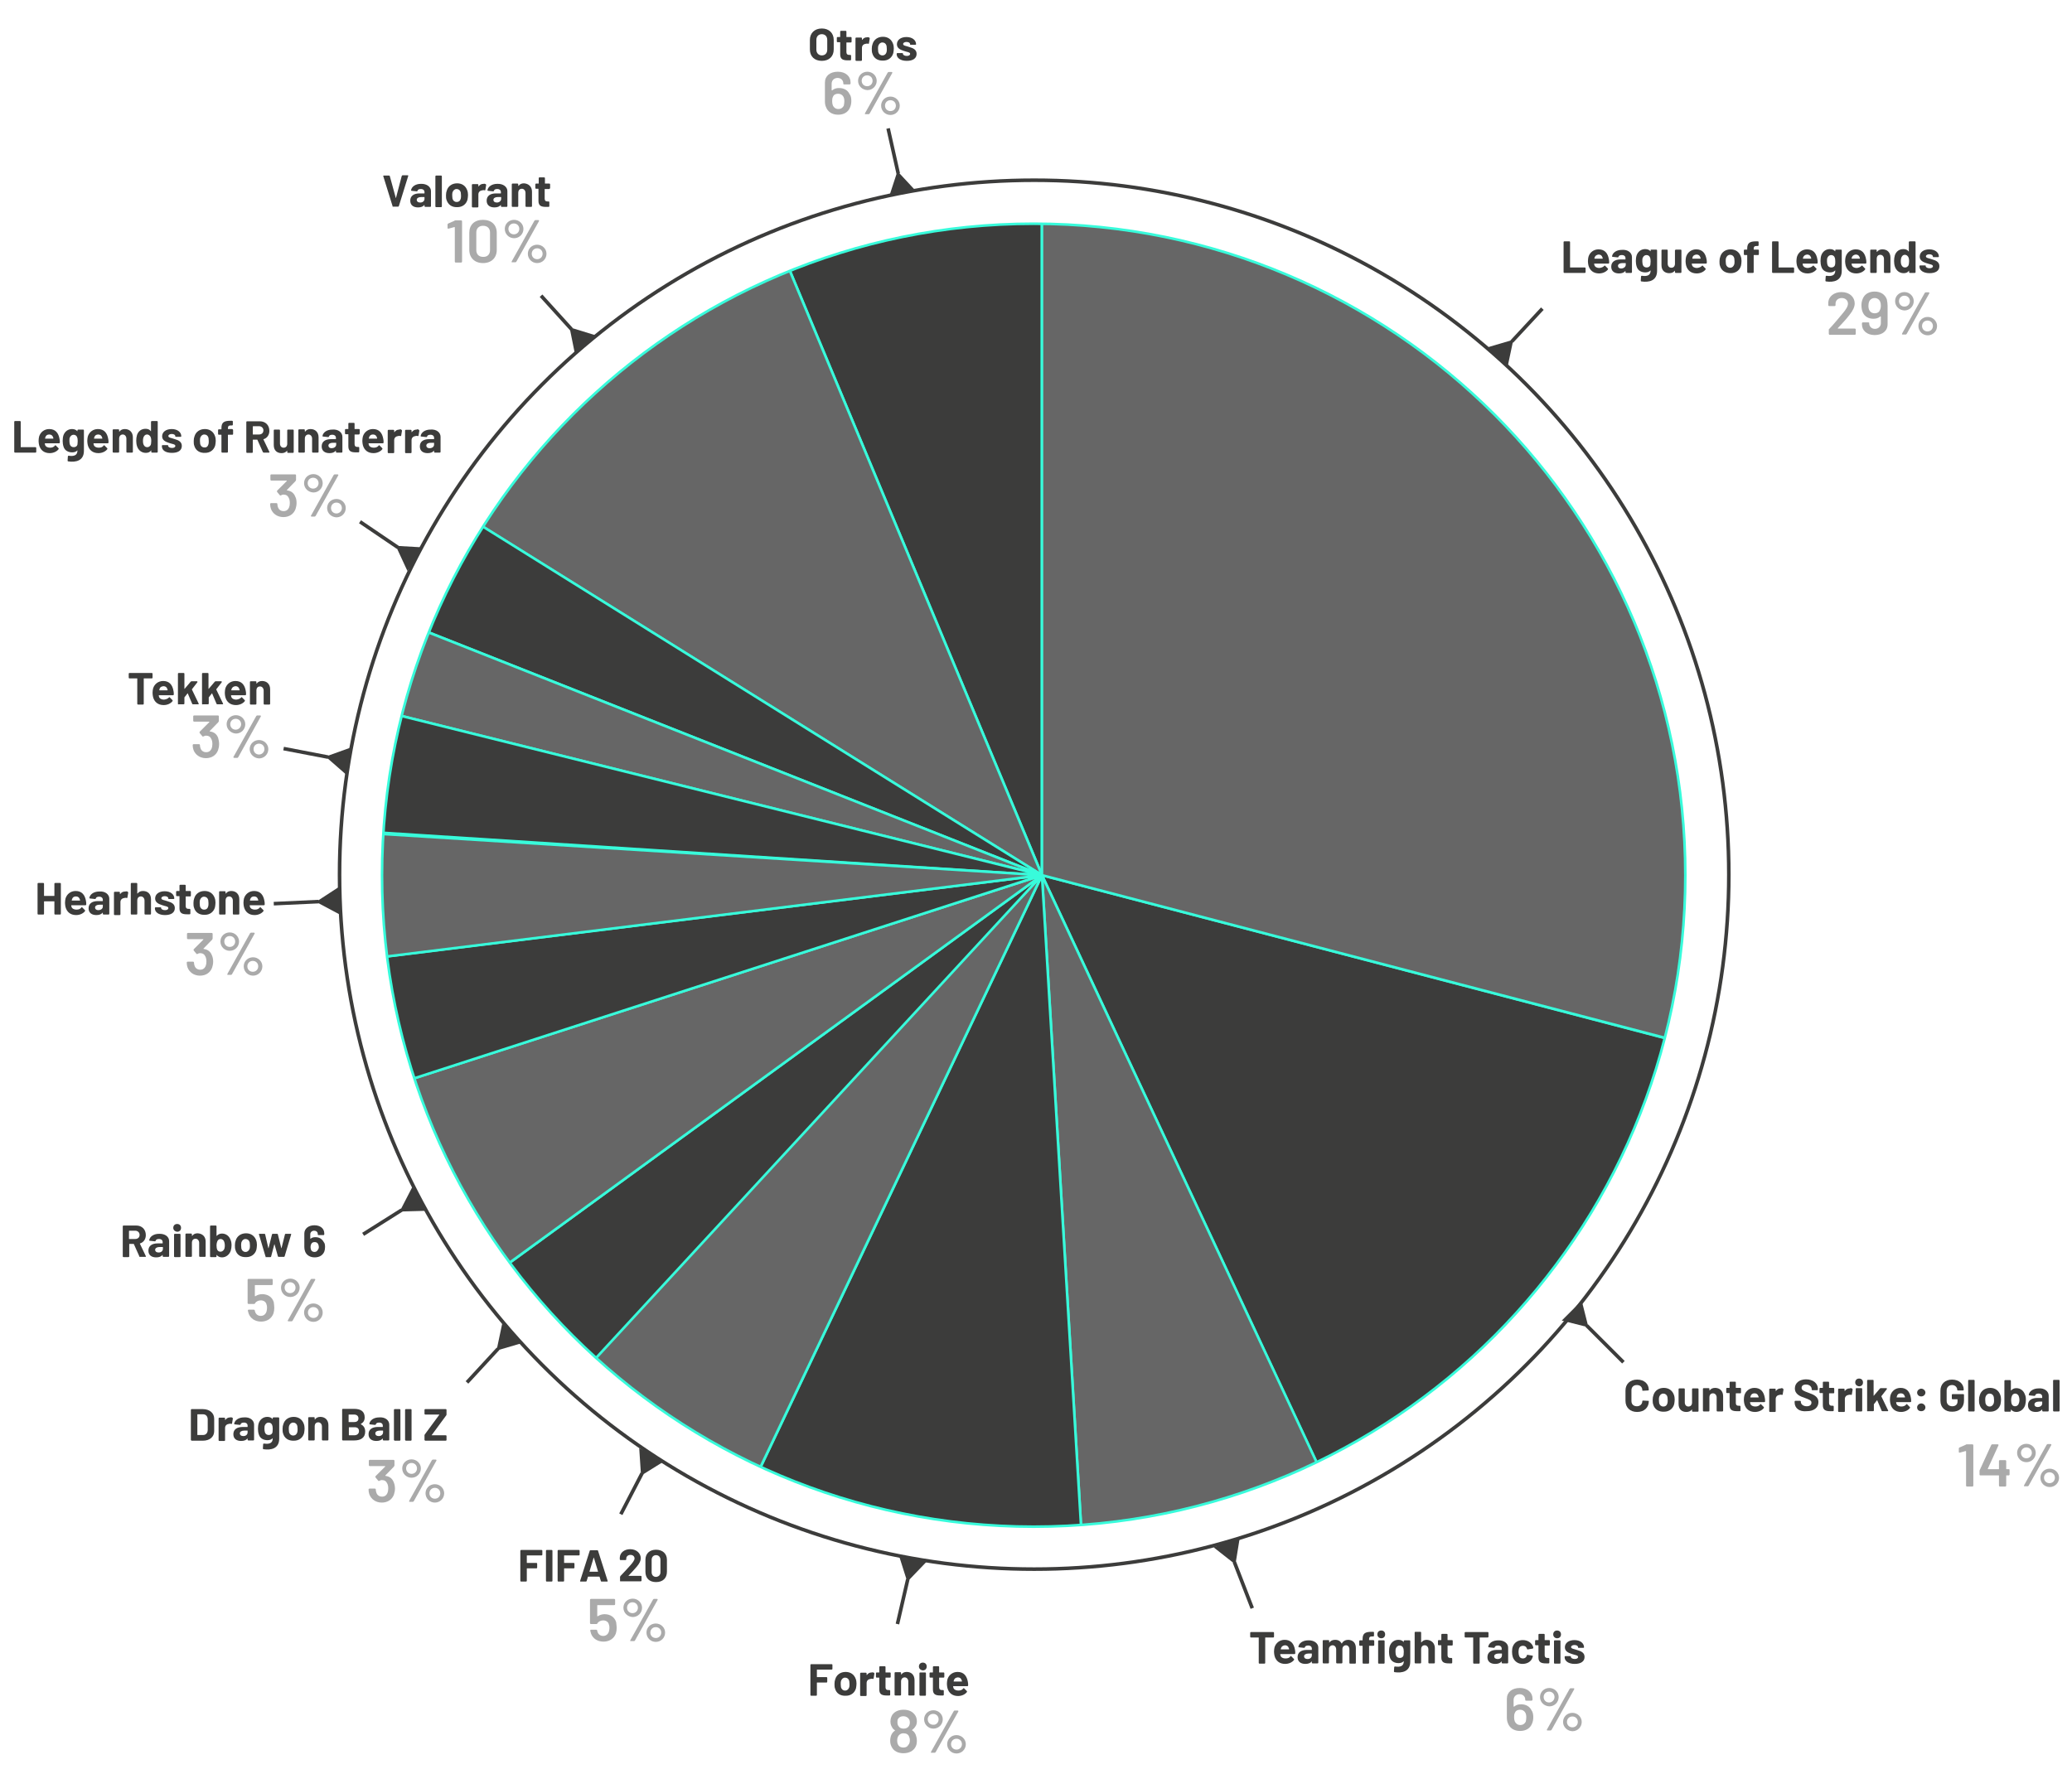 <?xml version="1.0" encoding="utf-8"?>
<!-- Generator: Adobe Illustrator 24.0.2, SVG Export Plug-In . SVG Version: 6.00 Build 0)  -->
<svg version="1.1" id="Capa_1" xmlns="http://www.w3.org/2000/svg" xmlns:xlink="http://www.w3.org/1999/xlink" x="0px" y="0px"
	 viewBox="0 0 800 685.2" style="enable-background:new 0 0 800 685.2;" xml:space="preserve">
<style type="text/css">
	.st0{clip-path:url(#SVGID_2_);fill:#3C3C3B;stroke:#38FBDB;stroke-miterlimit:10;}
	.st1{clip-path:url(#SVGID_2_);fill:#666666;stroke:#38FBDB;stroke-miterlimit:10;}
	.st2{fill:#3C3C3B;}
	.st3{fill:#AAAAAA;}
	.st4{fill:none;stroke:#3C3C3B;stroke-width:1.387;stroke-miterlimit:10;}
</style>
<g>
	<defs>
		<path id="SVGID_1_" d="M147.5,338c0,139,112.7,251.6,251.6,251.6c139,0,251.6-112.7,251.6-251.6c0-139-112.7-251.6-251.6-251.6
			C260.2,86.4,147.5,199,147.5,338"/>
	</defs>
	<clipPath id="SVGID_2_">
		<use xlink:href="#SVGID_1_"  style="overflow:visible;"/>
	</clipPath>
	<path class="st0" d="M402.3,338l124.9,267.2c0,0,143.7-147.5,115.6-204.3L402.3,338z"/>
	<polygon class="st1" points="402.3,338 418.6,609.4 513.2,575.1 	"/>
	<polygon class="st0" points="402.3,338 275.3,605.2 418.6,609.4 	"/>
	<polygon class="st1" points="402.3,338 214.6,536 290.2,573.8 	"/>
	<polygon class="st0" points="402.3,338 402.3,72.2 300,92.7 	"/>
	<polygon class="st1" points="402.3,338 153.8,183.1 300,92.7 	"/>
	<polygon class="st0" points="402.3,338 144.7,236 174.8,196.1 	"/>
	<polygon class="st0" points="402.3,338 175,503.5 217.9,537.7 	"/>
	<polygon class="st1" points="402.3,338 139.7,272.7 154.5,239.9 	"/>
	<polygon class="st1" points="402.3,338 126.3,427.3 175,503.5 	"/>
	<polygon class="st0" points="402.3,338 126.3,372.2 146.5,420.8 	"/>
	<polygon class="st0" points="402.3,338 139.7,272.7 139.7,321.1 	"/>
	<polygon class="st1" points="402.3,338 132,321.1 139.7,370.6 	"/>
	<path class="st1" d="M402.3,72.2V338l266.1,69.5C668.4,407.5,1001.6,79.3,402.3,72.2"/>
	<use xlink:href="#SVGID_1_"  style="overflow:visible;fill:none;stroke:#38FBDB;stroke-miterlimit:10;"/>
</g>
<g>
	<path class="st2" d="M603.7,105.1V93.5c0-0.2,0.1-0.3,0.3-0.3h1.9c0.2,0,0.3,0.1,0.3,0.3v9.7c0,0.1,0,0.1,0.1,0.1h5.6
		c0.2,0,0.3,0.1,0.3,0.3v1.5c0,0.2-0.1,0.3-0.3,0.3H604C603.8,105.4,603.7,105.3,603.7,105.1z"/>
	<path class="st2" d="M619.4,102.7c0.1-0.2,0.3-0.2,0.4,0l1,1c0.1,0.1,0.1,0.3,0,0.4c-0.7,0.9-2,1.5-3.4,1.5c-2.2,0-3.6-1.2-4.1-3.1
		c-0.1-0.5-0.2-1-0.2-1.6c0-0.7,0.1-1.2,0.2-1.7c0.5-1.7,2-2.9,3.9-2.9c2.4,0,3.6,1.5,4,3.9c0.1,0.4,0.1,0.8,0.1,1.3
		c0,0.2-0.1,0.3-0.3,0.3h-5.4c-0.1,0-0.1,0-0.1,0.1c0,0.2,0.1,0.4,0.1,0.5c0.2,0.7,1,1.1,1.9,1.1C618.4,103.4,619,103.1,619.4,102.7
		z M615.7,99.4c0,0.1-0.1,0.3-0.1,0.4c0,0.1,0,0.1,0.1,0.1h3c0.1,0,0.1,0,0.1-0.1c0-0.2,0-0.3-0.1-0.4c-0.2-0.7-0.7-1.1-1.5-1.1
		C616.4,98.4,615.9,98.8,615.7,99.4z"/>
	<path class="st2" d="M630.1,99.3v5.8c0,0.2-0.1,0.3-0.3,0.3h-1.9c-0.2,0-0.3-0.1-0.3-0.3v-0.4c0-0.1-0.1-0.1-0.1,0
		c-0.5,0.6-1.3,0.9-2.4,0.9c-1.7,0-3-0.8-3-2.6c0-1.8,1.3-2.8,3.6-2.8h1.8c0.1,0,0.1,0,0.1-0.1v-0.4c0-0.7-0.5-1.2-1.4-1.2
		c-0.7,0-1.2,0.2-1.3,0.7c-0.1,0.2-0.2,0.2-0.3,0.2l-1.9-0.2c-0.2,0-0.3-0.1-0.3-0.2c0.2-1.4,1.7-2.5,3.8-2.5
		C628.5,96.3,630.1,97.6,630.1,99.3z M627.7,102.3v-0.6c0-0.1,0-0.1-0.1-0.1h-1.2c-1,0-1.7,0.4-1.7,1.1c0,0.6,0.5,1,1.2,1
		C626.8,103.7,627.7,103.1,627.7,102.3z"/>
	<path class="st2" d="M637.6,96.4h1.9c0.2,0,0.3,0.1,0.3,0.3v7.9c0,3.9-3.2,4.5-6,4.1c-0.2,0-0.3-0.1-0.3-0.3l0.1-1.6
		c0-0.2,0.1-0.3,0.3-0.3c2,0.3,3.4-0.1,3.4-2c0-0.1-0.1-0.1-0.1,0c-0.4,0.4-1,0.7-1.9,0.7c-1.3,0-2.9-0.5-3.4-2.3
		c-0.2-0.6-0.3-1.4-0.3-2.1c0-0.8,0.1-1.6,0.3-2.2c0.5-1.4,1.7-2.4,3.3-2.4c0.9,0,1.6,0.3,2,0.8c0.1,0.1,0.1,0,0.1-0.1v-0.3
		C637.3,96.5,637.4,96.4,637.6,96.4z M637.3,100.9c0-0.8-0.1-1.1-0.2-1.4c-0.2-0.6-0.7-1-1.4-1c-0.7,0-1.2,0.5-1.4,1
		c-0.2,0.3-0.2,0.8-0.2,1.4c0,0.6,0.1,1.1,0.2,1.4c0.2,0.6,0.7,1,1.5,1c0.8,0,1.3-0.5,1.4-1C637.2,101.9,637.3,101.6,637.3,100.9z"
		/>
	<path class="st2" d="M647,96.4h1.9c0.2,0,0.3,0.1,0.3,0.3v8.4c0,0.2-0.1,0.3-0.3,0.3H647c-0.2,0-0.3-0.1-0.3-0.3v-0.5
		c0-0.1-0.1-0.1-0.1,0c-0.5,0.6-1.2,0.9-2.1,0.9c-1.7,0-3-1-3-3.1v-5.7c0-0.2,0.1-0.3,0.3-0.3h1.8c0.2,0,0.3,0.1,0.3,0.3v5.1
		c0,0.9,0.5,1.6,1.4,1.6c0.8,0,1.3-0.5,1.4-1.3v-5.4C646.8,96.5,646.9,96.4,647,96.4z"/>
	<path class="st2" d="M657.1,102.7c0.1-0.2,0.3-0.2,0.4,0l1,1c0.1,0.1,0.1,0.3,0,0.4c-0.7,0.9-2,1.5-3.4,1.5c-2.2,0-3.6-1.2-4.1-3.1
		c-0.1-0.5-0.2-1-0.2-1.6c0-0.7,0.1-1.2,0.2-1.7c0.5-1.7,2-2.9,3.9-2.9c2.4,0,3.6,1.5,4,3.9c0.1,0.4,0.1,0.8,0.1,1.3
		c0,0.2-0.1,0.3-0.3,0.3h-5.4c-0.1,0-0.1,0-0.1,0.1c0,0.2,0.1,0.4,0.1,0.5c0.2,0.7,1,1.1,1.9,1.1
		C656.1,103.4,656.7,103.1,657.1,102.7z M653.5,99.4c0,0.1-0.1,0.3-0.1,0.4c0,0.1,0,0.1,0.1,0.1h3c0.1,0,0.1,0,0.1-0.1
		c0-0.2,0-0.3-0.1-0.4c-0.2-0.7-0.7-1.1-1.5-1.1C654.1,98.4,653.6,98.8,653.5,99.4z"/>
	<path class="st2" d="M664.1,102.7c-0.2-0.5-0.2-1.2-0.2-1.8c0-0.7,0.1-1.3,0.3-1.8c0.5-1.7,2-2.8,4-2.8c1.9,0,3.3,1,3.9,2.7
		c0.2,0.5,0.3,1.2,0.3,1.8c0,0.6-0.1,1.2-0.2,1.8c-0.5,1.8-2,2.9-3.9,2.9C666,105.5,664.6,104.4,664.1,102.7z M669.6,102.1
		c0.1-0.3,0.1-0.8,0.1-1.2c0-0.5-0.1-0.9-0.1-1.2c-0.2-0.8-0.8-1.3-1.6-1.3c-0.8,0-1.3,0.5-1.6,1.3c-0.1,0.3-0.1,0.8-0.1,1.2
		c0,0.5,0.1,0.9,0.1,1.2c0.2,0.8,0.8,1.3,1.6,1.3C668.8,103.4,669.3,102.9,669.6,102.1z"/>
	<path class="st2" d="M679.1,96.7v1.5c0,0.2-0.1,0.3-0.3,0.3h-1.6c-0.1,0-0.1,0-0.1,0.1v6.5c0,0.2-0.1,0.3-0.3,0.3h-1.9
		c-0.2,0-0.3-0.1-0.3-0.3v-6.5c0-0.1,0-0.1-0.1-0.1h-0.9c-0.2,0-0.3-0.1-0.3-0.3v-1.5c0-0.2,0.1-0.3,0.3-0.3h0.9
		c0.1,0,0.1,0,0.1-0.1V96c0-2.1,0.9-2.8,3.5-2.8h0.6c0.2,0,0.3,0.1,0.3,0.3v1.2c0,0.2-0.1,0.3-0.3,0.3h-0.5c-0.8,0-1.1,0.3-1.1,1.1
		v0.2c0,0.1,0,0.1,0.1,0.1h1.6C679,96.4,679.1,96.5,679.1,96.7z"/>
	<path class="st2" d="M684.2,105.1V93.5c0-0.2,0.1-0.3,0.3-0.3h1.9c0.2,0,0.3,0.1,0.3,0.3v9.7c0,0.1,0,0.1,0.1,0.1h5.6
		c0.2,0,0.3,0.1,0.3,0.3v1.5c0,0.2-0.1,0.3-0.3,0.3h-7.9C684.3,105.4,684.2,105.3,684.2,105.1z"/>
	<path class="st2" d="M699.9,102.7c0.1-0.2,0.3-0.2,0.4,0l1,1c0.1,0.1,0.1,0.3,0,0.4c-0.7,0.9-2,1.5-3.4,1.5c-2.2,0-3.6-1.2-4.1-3.1
		c-0.1-0.5-0.2-1-0.2-1.6c0-0.7,0.1-1.2,0.2-1.7c0.5-1.7,2-2.9,3.9-2.9c2.4,0,3.6,1.5,4,3.9c0.1,0.4,0.1,0.8,0.1,1.3
		c0,0.2-0.1,0.3-0.3,0.3h-5.4c-0.1,0-0.1,0-0.1,0.1c0,0.2,0.1,0.4,0.1,0.5c0.2,0.7,1,1.1,1.9,1.1
		C698.9,103.4,699.5,103.1,699.9,102.7z M696.2,99.4c0,0.1-0.1,0.3-0.1,0.4c0,0.1,0,0.1,0.1,0.1h3c0.1,0,0.1,0,0.1-0.1
		c0-0.2,0-0.3-0.1-0.4c-0.2-0.7-0.7-1.1-1.5-1.1C696.9,98.4,696.4,98.8,696.2,99.4z"/>
	<path class="st2" d="M708.9,96.4h1.9c0.2,0,0.3,0.1,0.3,0.3v7.9c0,3.9-3.2,4.5-6,4.1c-0.2,0-0.3-0.1-0.3-0.3l0.1-1.6
		c0-0.2,0.1-0.3,0.3-0.3c2,0.3,3.4-0.1,3.4-2c0-0.1-0.1-0.1-0.1,0c-0.4,0.4-1,0.7-1.9,0.7c-1.3,0-2.9-0.5-3.4-2.3
		c-0.2-0.6-0.3-1.4-0.3-2.1c0-0.8,0.1-1.6,0.3-2.2c0.5-1.4,1.7-2.4,3.3-2.4c0.9,0,1.6,0.3,2,0.8c0.1,0.1,0.1,0,0.1-0.1v-0.3
		C708.6,96.5,708.7,96.4,708.9,96.4z M708.6,100.9c0-0.8-0.1-1.1-0.2-1.4c-0.2-0.6-0.7-1-1.4-1c-0.7,0-1.2,0.5-1.4,1
		c-0.2,0.3-0.2,0.8-0.2,1.4c0,0.6,0.1,1.1,0.2,1.4c0.2,0.6,0.7,1,1.5,1c0.8,0,1.3-0.5,1.4-1C708.6,101.9,708.6,101.6,708.6,100.9z"
		/>
	<path class="st2" d="M718.7,102.7c0.1-0.2,0.3-0.2,0.4,0l1,1c0.1,0.1,0.1,0.3,0,0.4c-0.7,0.9-2,1.5-3.4,1.5c-2.2,0-3.6-1.2-4.1-3.1
		c-0.1-0.5-0.2-1-0.2-1.6c0-0.7,0.1-1.2,0.2-1.7c0.5-1.7,2-2.9,3.9-2.9c2.4,0,3.6,1.5,4,3.9c0.1,0.4,0.1,0.8,0.1,1.3
		c0,0.2-0.1,0.3-0.3,0.3H715c-0.1,0-0.1,0-0.1,0.1c0,0.2,0.1,0.4,0.1,0.5c0.2,0.7,1,1.1,1.9,1.1
		C717.7,103.4,718.3,103.1,718.7,102.7z M715,99.4c0,0.1-0.1,0.3-0.1,0.4c0,0.1,0,0.1,0.1,0.1h3c0.1,0,0.1,0,0.1-0.1
		c0-0.2,0-0.3-0.1-0.4c-0.2-0.7-0.7-1.1-1.5-1.1C715.7,98.4,715.2,98.8,715,99.4z"/>
	<path class="st2" d="M729.9,99.5v5.6c0,0.2-0.1,0.3-0.3,0.3h-1.9c-0.2,0-0.3-0.1-0.3-0.3V100c0-0.9-0.6-1.6-1.4-1.6
		c-0.9,0-1.4,0.6-1.4,1.6v5.1c0,0.2-0.1,0.3-0.3,0.3h-1.9c-0.2,0-0.3-0.1-0.3-0.3v-8.4c0-0.2,0.1-0.3,0.3-0.3h1.9
		c0.2,0,0.3,0.1,0.3,0.3v0.5c0,0.1,0.1,0.1,0.1,0.1c0.5-0.7,1.2-1,2.1-1C728.7,96.3,729.9,97.5,729.9,99.5z"/>
	<path class="st2" d="M737.4,93.2h1.9c0.2,0,0.3,0.1,0.3,0.3v11.6c0,0.2-0.1,0.3-0.3,0.3h-1.9c-0.2,0-0.3-0.1-0.3-0.3v-0.5
		c0-0.1-0.1-0.1-0.1,0c-0.4,0.6-1.1,0.9-2,0.9c-1.6,0-2.9-1-3.4-2.6c-0.2-0.6-0.3-1.4-0.3-2.1c0-0.8,0.1-1.5,0.3-2.2
		c0.5-1.5,1.7-2.4,3.3-2.4c0.9,0,1.6,0.3,2,0.9c0.1,0.1,0.1,0,0.1-0.1v-3.6C737.1,93.3,737.2,93.2,737.4,93.2z M737.1,100.9
		c0-0.7-0.1-1.4-0.4-1.8c-0.3-0.4-0.7-0.7-1.2-0.7c-0.5,0-0.9,0.2-1.2,0.7c-0.3,0.4-0.4,1.1-0.4,1.8c0,0.7,0.1,1.3,0.4,1.7
		c0.3,0.5,0.7,0.7,1.3,0.7c0.5,0,0.9-0.3,1.2-0.7C737,102.2,737.1,101.6,737.1,100.9z"/>
	<path class="st2" d="M741.1,102.9L741.1,102.9c0-0.3,0.1-0.4,0.3-0.4h1.8c0.2,0,0.3,0,0.3,0.1v0.1c0,0.5,0.6,0.9,1.5,0.9
		c0.8,0,1.3-0.3,1.3-0.8c0-0.7-1.3-0.7-2.6-1.2c-1.2-0.4-2.5-1-2.5-2.5c0-1.7,1.5-2.8,3.7-2.8c2.2,0,3.7,1.2,3.7,2.8
		c0,0.1-0.1,0.2-0.3,0.2h-1.7c-0.2,0-0.3,0-0.3-0.1v-0.1c0-0.5-0.5-0.9-1.4-0.9c-0.7,0-1.3,0.3-1.3,0.8c0,0.7,1.2,0.7,2.5,1.2
		c1.4,0.4,2.7,1,2.7,2.6c0,1.8-1.5,2.7-3.8,2.7C742.6,105.5,741.1,104.4,741.1,102.9z"/>
</g>
<g>
	<path class="st2" d="M312.7,19.1v-3.7c0-2.6,1.8-4.4,4.6-4.4c2.8,0,4.6,1.8,4.6,4.4v3.7c0,2.7-1.8,4.4-4.6,4.4
		C314.5,23.5,312.7,21.8,312.7,19.1z M319.4,19.2v-3.8c0-1.4-0.9-2.2-2.1-2.2c-1.3,0-2.1,0.9-2.1,2.2v3.8c0,1.3,0.9,2.2,2.1,2.2
		C318.6,21.4,319.4,20.5,319.4,19.2z"/>
	<path class="st2" d="M328.5,16.4h-1.6c-0.1,0-0.1,0-0.1,0.1v3.6c0,0.7,0.3,1.1,1,1.1h0.5c0.2,0,0.3,0.1,0.3,0.3V23
		c0,0.2-0.1,0.3-0.3,0.3c-0.3,0-0.6,0-1,0c-1.8,0-2.9-0.4-2.9-2.3v-4.6c0-0.1,0-0.1-0.1-0.1h-0.9c-0.2,0-0.3-0.1-0.3-0.3v-1.4
		c0-0.2,0.1-0.3,0.3-0.3h0.9c0.1,0,0.1,0,0.1-0.1v-2c0-0.2,0.1-0.3,0.3-0.3h1.8c0.2,0,0.3,0.1,0.3,0.3v2c0,0.1,0,0.1,0.1,0.1h1.6
		c0.2,0,0.3,0.1,0.3,0.3v1.4C328.8,16.3,328.7,16.4,328.5,16.4z"/>
	<path class="st2" d="M335.6,14.5c0.2,0.1,0.2,0.2,0.2,0.4l-0.3,1.8c0,0.2-0.1,0.2-0.3,0.2c-0.2-0.1-0.6-0.1-0.9,0
		c-0.8,0.1-1.5,0.6-1.5,1.6v4.7c0,0.2-0.1,0.3-0.3,0.3h-1.9c-0.2,0-0.3-0.1-0.3-0.3v-8.4c0-0.2,0.1-0.3,0.3-0.3h1.9
		c0.2,0,0.3,0.1,0.3,0.3v0.5c0,0.1,0.1,0.1,0.1,0.1c0.4-0.6,1-1,1.9-1C335.1,14.3,335.4,14.4,335.6,14.5z"/>
	<path class="st2" d="M336.8,20.6c-0.2-0.5-0.2-1.2-0.2-1.8c0-0.7,0.1-1.3,0.3-1.8c0.5-1.7,2-2.8,4-2.8c1.9,0,3.3,1,3.9,2.7
		c0.2,0.5,0.3,1.2,0.3,1.8c0,0.6-0.1,1.2-0.2,1.8c-0.5,1.8-2,2.9-3.9,2.9C338.8,23.5,337.3,22.4,336.8,20.6z M342.3,20.1
		c0.1-0.3,0.1-0.8,0.1-1.2c0-0.5-0.1-0.9-0.1-1.2c-0.2-0.8-0.8-1.3-1.6-1.3c-0.8,0-1.3,0.5-1.6,1.3c-0.1,0.3-0.1,0.8-0.1,1.2
		c0,0.5,0.1,0.9,0.1,1.2c0.2,0.8,0.8,1.3,1.6,1.3C341.5,21.4,342.1,20.9,342.3,20.1z"/>
	<path class="st2" d="M346.2,20.9L346.2,20.9c0-0.3,0.1-0.4,0.3-0.4h1.8c0.2,0,0.3,0,0.3,0.1v0.1c0,0.5,0.6,0.9,1.5,0.9
		c0.8,0,1.3-0.3,1.3-0.8c0-0.7-1.3-0.7-2.6-1.2c-1.2-0.4-2.5-1-2.5-2.5c0-1.7,1.5-2.8,3.7-2.8c2.2,0,3.7,1.2,3.7,2.8
		c0,0.1-0.1,0.2-0.3,0.2h-1.7c-0.2,0-0.3,0-0.3-0.1v-0.1c0-0.5-0.5-0.9-1.4-0.9c-0.7,0-1.3,0.3-1.3,0.8c0,0.7,1.2,0.7,2.5,1.2
		c1.4,0.4,2.7,1,2.7,2.6c0,1.8-1.5,2.7-3.8,2.7C347.7,23.5,346.2,22.4,346.2,20.9z"/>
</g>
<g>
	<path class="st2" d="M151.6,79.7L148,68.1c-0.1-0.2,0-0.3,0.2-0.3h2c0.2,0,0.3,0.1,0.3,0.2l2.3,8.4c0,0.1,0.1,0.1,0.1,0l2.2-8.4
		c0.1-0.2,0.2-0.3,0.3-0.3h2c0.2,0,0.3,0.1,0.2,0.3l-3.6,11.6c-0.1,0.2-0.2,0.2-0.3,0.2h-2C151.7,80,151.6,79.9,151.6,79.7z"/>
	<path class="st2" d="M166.4,73.8v5.8c0,0.2-0.1,0.3-0.3,0.3h-1.9c-0.2,0-0.3-0.1-0.3-0.3v-0.4c0-0.1-0.1-0.1-0.1,0
		c-0.5,0.6-1.3,0.9-2.4,0.9c-1.7,0-3-0.8-3-2.6c0-1.8,1.3-2.8,3.6-2.8h1.8c0.1,0,0.1,0,0.1-0.1v-0.4c0-0.7-0.5-1.2-1.4-1.2
		c-0.7,0-1.2,0.2-1.3,0.7c-0.1,0.2-0.2,0.2-0.3,0.2l-1.9-0.2c-0.2,0-0.3-0.1-0.3-0.2c0.2-1.4,1.7-2.5,3.8-2.5
		C164.8,70.9,166.4,72.2,166.4,73.8z M163.9,76.8v-0.6c0-0.1,0-0.1-0.1-0.1h-1.2c-1,0-1.7,0.4-1.7,1.1c0,0.6,0.5,1,1.2,1
		C163.1,78.3,163.9,77.7,163.9,76.8z"/>
	<path class="st2" d="M168.1,79.7V68.1c0-0.2,0.1-0.3,0.3-0.3h1.9c0.2,0,0.3,0.1,0.3,0.3v11.6c0,0.2-0.1,0.3-0.3,0.3h-1.9
		C168.2,80,168.1,79.9,168.1,79.7z"/>
	<path class="st2" d="M172.4,77.2c-0.2-0.5-0.2-1.2-0.2-1.8c0-0.7,0.1-1.3,0.3-1.8c0.5-1.7,2-2.8,4-2.8c1.9,0,3.3,1,3.9,2.7
		c0.2,0.5,0.3,1.2,0.3,1.8c0,0.6-0.1,1.2-0.2,1.8c-0.5,1.8-2,2.9-3.9,2.9C174.4,80.1,173,79,172.4,77.2z M177.9,76.7
		c0.1-0.3,0.1-0.8,0.1-1.2c0-0.5-0.1-0.9-0.1-1.2c-0.2-0.8-0.8-1.3-1.6-1.3c-0.8,0-1.3,0.5-1.6,1.3c-0.1,0.3-0.1,0.8-0.1,1.2
		c0,0.5,0.1,0.9,0.1,1.2c0.2,0.8,0.8,1.3,1.6,1.3C177.2,78,177.7,77.5,177.9,76.7z"/>
	<path class="st2" d="M187.5,71.1c0.2,0.1,0.2,0.2,0.2,0.4l-0.3,1.8c0,0.2-0.1,0.2-0.3,0.2c-0.2-0.1-0.6-0.1-0.9,0
		c-0.8,0.1-1.5,0.6-1.5,1.6v4.7c0,0.2-0.1,0.3-0.3,0.3h-1.9c-0.2,0-0.3-0.1-0.3-0.3v-8.4c0-0.2,0.1-0.3,0.3-0.3h1.9
		c0.2,0,0.3,0.1,0.3,0.3v0.5c0,0.1,0.1,0.1,0.1,0.1c0.4-0.6,1-1,1.9-1C187,70.9,187.3,71,187.5,71.1z"/>
	<path class="st2" d="M195.9,73.8v5.8c0,0.2-0.1,0.3-0.3,0.3h-1.9c-0.2,0-0.3-0.1-0.3-0.3v-0.4c0-0.1-0.1-0.1-0.1,0
		c-0.5,0.6-1.3,0.9-2.4,0.9c-1.7,0-3-0.8-3-2.6c0-1.8,1.3-2.8,3.6-2.8h1.8c0.1,0,0.1,0,0.1-0.1v-0.4c0-0.7-0.5-1.2-1.4-1.2
		c-0.7,0-1.2,0.2-1.3,0.7c-0.1,0.2-0.2,0.2-0.3,0.2l-1.9-0.2c-0.2,0-0.3-0.1-0.3-0.2c0.2-1.4,1.7-2.5,3.8-2.5
		C194.3,70.9,195.9,72.2,195.9,73.8z M193.5,76.8v-0.6c0-0.1,0-0.1-0.1-0.1h-1.2c-1,0-1.7,0.4-1.7,1.1c0,0.6,0.5,1,1.2,1
		C192.6,78.3,193.5,77.7,193.5,76.8z"/>
	<path class="st2" d="M205.4,74v5.6c0,0.2-0.1,0.3-0.3,0.3h-1.9c-0.2,0-0.3-0.1-0.3-0.3v-5.1c0-0.9-0.6-1.6-1.4-1.6
		c-0.9,0-1.4,0.6-1.4,1.6v5.1c0,0.2-0.1,0.3-0.3,0.3h-1.9c-0.2,0-0.3-0.1-0.3-0.3v-8.4c0-0.2,0.1-0.3,0.3-0.3h1.9
		c0.2,0,0.3,0.1,0.3,0.3v0.5c0,0.1,0.1,0.1,0.1,0.1c0.5-0.7,1.2-1,2.1-1C204.1,70.9,205.4,72.1,205.4,74z"/>
	<path class="st2" d="M212,73h-1.6c-0.1,0-0.1,0-0.1,0.1v3.6c0,0.7,0.3,1.1,1,1.1h0.5c0.2,0,0.3,0.1,0.3,0.3v1.5
		c0,0.2-0.1,0.3-0.3,0.3c-0.3,0-0.6,0-1,0c-1.8,0-2.9-0.4-2.9-2.3v-4.6c0-0.1,0-0.1-0.1-0.1H207c-0.2,0-0.3-0.1-0.3-0.3v-1.4
		c0-0.2,0.1-0.3,0.3-0.3h0.9c0.1,0,0.1,0,0.1-0.1v-2c0-0.2,0.1-0.3,0.3-0.3h1.8c0.2,0,0.3,0.1,0.3,0.3v2c0,0.1,0,0.1,0.1,0.1h1.6
		c0.2,0,0.3,0.1,0.3,0.3v1.4C212.3,72.9,212.2,73,212,73z"/>
</g>
<g>
	<path class="st2" d="M627.6,541v-4c0-2.5,1.8-4.2,4.5-4.2c2.7,0,4.5,1.6,4.5,4c0,0.1-0.1,0.2-0.3,0.2l-1.9,0.1
		c-0.2,0-0.3,0-0.3-0.1v-0.1c0-1.2-0.8-2-2.1-2c-1.3,0-2.1,0.8-2.1,2v4.2c0,1.2,0.8,2,2.1,2c1.2,0,2.1-0.8,2.1-2
		c0-0.1,0.1-0.2,0.3-0.2l1.9,0.1c0.2,0,0.3,0,0.3,0.1v0.1c0,2.4-1.8,4.1-4.5,4.1C629.4,545.3,627.6,543.6,627.6,541z"/>
	<path class="st2" d="M638.3,542.4c-0.2-0.5-0.2-1.2-0.2-1.8c0-0.7,0.1-1.3,0.3-1.8c0.5-1.7,2-2.8,4-2.8c1.9,0,3.3,1,3.9,2.7
		c0.2,0.5,0.3,1.2,0.3,1.8c0,0.6-0.1,1.2-0.2,1.8c-0.5,1.8-2,2.9-3.9,2.9C640.3,545.3,638.8,544.2,638.3,542.4z M643.8,541.9
		c0.1-0.3,0.1-0.8,0.1-1.2c0-0.5-0.1-0.9-0.1-1.2c-0.2-0.8-0.8-1.3-1.6-1.3c-0.8,0-1.3,0.5-1.6,1.3c-0.1,0.3-0.1,0.8-0.1,1.2
		c0,0.5,0.1,0.9,0.1,1.2c0.2,0.8,0.8,1.3,1.6,1.3C643.1,543.2,643.6,542.7,643.8,541.9z"/>
	<path class="st2" d="M653.6,536.2h1.9c0.2,0,0.3,0.1,0.3,0.3v8.4c0,0.2-0.1,0.3-0.3,0.3h-1.9c-0.2,0-0.3-0.1-0.3-0.3v-0.5
		c0-0.1-0.1-0.1-0.1,0c-0.5,0.6-1.2,0.9-2.1,0.9c-1.7,0-3-1-3-3.1v-5.7c0-0.2,0.1-0.3,0.3-0.3h1.8c0.2,0,0.3,0.1,0.3,0.3v5.1
		c0,0.9,0.5,1.6,1.4,1.6c0.8,0,1.3-0.5,1.4-1.3v-5.4C653.3,536.3,653.4,536.2,653.6,536.2z"/>
	<path class="st2" d="M665.3,539.2v5.6c0,0.2-0.1,0.3-0.3,0.3h-1.9c-0.2,0-0.3-0.1-0.3-0.3v-5.1c0-0.9-0.6-1.6-1.4-1.6
		c-0.9,0-1.4,0.6-1.4,1.6v5.1c0,0.2-0.1,0.3-0.3,0.3h-1.9c-0.2,0-0.3-0.1-0.3-0.3v-8.4c0-0.2,0.1-0.3,0.3-0.3h1.9
		c0.2,0,0.3,0.1,0.3,0.3v0.5c0,0.1,0.1,0.1,0.1,0.1c0.5-0.7,1.2-1,2.1-1C664,536,665.3,537.2,665.3,539.2z"/>
	<path class="st2" d="M671.9,538.1h-1.6c-0.1,0-0.1,0-0.1,0.1v3.6c0,0.7,0.3,1.1,1,1.1h0.5c0.2,0,0.3,0.1,0.3,0.3v1.5
		c0,0.2-0.1,0.3-0.3,0.3c-0.3,0-0.6,0-1,0c-1.8,0-2.9-0.4-2.9-2.3v-4.6c0-0.1,0-0.1-0.1-0.1h-0.9c-0.2,0-0.3-0.1-0.3-0.3v-1.4
		c0-0.2,0.1-0.3,0.3-0.3h0.9c0.1,0,0.1,0,0.1-0.1v-2c0-0.2,0.1-0.3,0.3-0.3h1.8c0.2,0,0.3,0.1,0.3,0.3v2c0,0.1,0,0.1,0.1,0.1h1.6
		c0.2,0,0.3,0.1,0.3,0.3v1.4C672.2,538,672.1,538.1,671.9,538.1z"/>
	<path class="st2" d="M679.6,542.4c0.1-0.2,0.3-0.2,0.4,0l1,1c0.1,0.1,0.1,0.3,0,0.4c-0.7,0.9-2,1.5-3.4,1.5c-2.2,0-3.6-1.2-4.1-3.1
		c-0.1-0.5-0.2-1-0.2-1.6c0-0.7,0.1-1.2,0.2-1.7c0.5-1.7,2-2.9,3.9-2.9c2.4,0,3.6,1.5,4,3.9c0.1,0.4,0.1,0.8,0.1,1.3
		c0,0.2-0.1,0.3-0.3,0.3h-5.4c-0.1,0-0.1,0-0.1,0.1c0,0.2,0.1,0.4,0.1,0.5c0.2,0.7,1,1.1,1.9,1.1
		C678.6,543.2,679.2,542.9,679.6,542.4z M675.9,539.2c0,0.1-0.1,0.3-0.1,0.4c0,0.1,0,0.1,0.1,0.1h3c0.1,0,0.1,0,0.1-0.1
		c0-0.2,0-0.3-0.1-0.4c-0.2-0.7-0.7-1.1-1.5-1.1C676.6,538.1,676.1,538.5,675.9,539.2z"/>
	<path class="st2" d="M688.4,536.3c0.2,0.1,0.2,0.2,0.2,0.4l-0.3,1.8c0,0.2-0.1,0.2-0.3,0.2c-0.2-0.1-0.6-0.1-0.9,0
		c-0.8,0.1-1.5,0.6-1.5,1.6v4.7c0,0.2-0.1,0.3-0.3,0.3h-1.9c-0.2,0-0.3-0.1-0.3-0.3v-8.4c0-0.2,0.1-0.3,0.3-0.3h1.9
		c0.2,0,0.3,0.1,0.3,0.3v0.5c0,0.1,0.1,0.1,0.1,0.1c0.4-0.6,1-1,1.9-1C687.9,536,688.2,536.1,688.4,536.3z"/>
	<path class="st2" d="M692.9,541.6v-0.3c0-0.2,0.1-0.3,0.3-0.3h1.8c0.2,0,0.3,0.1,0.3,0.2v0.2c0,0.9,0.9,1.7,2.3,1.7
		c1.3,0,1.8-0.7,1.8-1.4c0-0.9-0.9-1.2-2.5-1.8c-1.8-0.6-3.9-1.4-3.9-3.7c0-2.1,1.8-3.5,4.3-3.5c2.7,0,4.6,1.5,4.6,3.7v0.2
		c0,0.2-0.1,0.3-0.3,0.3h-1.8c-0.2,0-0.3-0.1-0.3-0.2v-0.2c0-0.9-0.8-1.8-2.2-1.8c-1.1,0-1.7,0.5-1.7,1.3c0,0.9,0.8,1.2,2.7,1.9
		c1.6,0.6,3.8,1.3,3.8,3.6c0,2.1-1.7,3.5-4.5,3.5C694.7,545.3,692.9,543.8,692.9,541.6z"/>
	<path class="st2" d="M707.9,538.1h-1.6c-0.1,0-0.1,0-0.1,0.1v3.6c0,0.7,0.3,1.1,1,1.1h0.5c0.2,0,0.3,0.1,0.3,0.3v1.5
		c0,0.2-0.1,0.3-0.3,0.3c-0.3,0-0.6,0-1,0c-1.8,0-2.9-0.4-2.9-2.3v-4.6c0-0.1,0-0.1-0.1-0.1h-0.9c-0.2,0-0.3-0.1-0.3-0.3v-1.4
		c0-0.2,0.1-0.3,0.3-0.3h0.9c0.1,0,0.1,0,0.1-0.1v-2c0-0.2,0.1-0.3,0.3-0.3h1.8c0.2,0,0.3,0.1,0.3,0.3v2c0,0.1,0,0.1,0.1,0.1h1.6
		c0.2,0,0.3,0.1,0.3,0.3v1.4C708.2,538,708.1,538.1,707.9,538.1z"/>
	<path class="st2" d="M715.1,536.3c0.2,0.1,0.2,0.2,0.2,0.4l-0.3,1.8c0,0.2-0.1,0.2-0.3,0.2c-0.2-0.1-0.6-0.1-0.9,0
		c-0.8,0.1-1.5,0.6-1.5,1.6v4.7c0,0.2-0.1,0.3-0.3,0.3H710c-0.2,0-0.3-0.1-0.3-0.3v-8.4c0-0.2,0.1-0.3,0.3-0.3h1.9
		c0.2,0,0.3,0.1,0.3,0.3v0.5c0,0.1,0.1,0.1,0.1,0.1c0.4-0.6,1-1,1.9-1C714.6,536,714.9,536.1,715.1,536.3z"/>
	<path class="st2" d="M716.3,533.9c0-0.9,0.6-1.5,1.5-1.5c0.9,0,1.5,0.6,1.5,1.5c0,0.9-0.6,1.5-1.5,1.5
		C716.9,535.3,716.3,534.7,716.3,533.9z M716.5,544.8v-8.4c0-0.2,0.1-0.3,0.3-0.3h1.9c0.2,0,0.3,0.1,0.3,0.3v8.4
		c0,0.2-0.1,0.3-0.3,0.3h-1.9C716.6,545.1,716.5,545,716.5,544.8z"/>
	<path class="st2" d="M720.9,544.8v-11.6c0-0.2,0.1-0.3,0.3-0.3h1.9c0.2,0,0.3,0.1,0.3,0.3v5.8c0,0.1,0.1,0.1,0.1,0l2.3-2.7
		c0.1-0.1,0.2-0.2,0.4-0.2h2.1c0.2,0,0.3,0.2,0.2,0.4l-2.1,2.7c0,0,0,0.1,0,0.1l2.6,5.4c0.1,0.2,0,0.3-0.2,0.3h-2
		c-0.2,0-0.3-0.1-0.3-0.2l-1.7-4c0-0.1-0.1-0.1-0.1,0l-1.1,1.4c0,0.1-0.1,0.1-0.1,0.1v2.4c0,0.2-0.1,0.3-0.3,0.3h-1.9
		C721,545.1,720.9,545,720.9,544.8z"/>
	<path class="st2" d="M736,542.4c0.1-0.2,0.3-0.2,0.4,0l1,1c0.1,0.1,0.1,0.3,0,0.4c-0.7,0.9-2,1.5-3.4,1.5c-2.2,0-3.6-1.2-4.1-3.1
		c-0.1-0.5-0.2-1-0.2-1.6c0-0.7,0.1-1.2,0.2-1.7c0.5-1.7,2-2.9,3.9-2.9c2.4,0,3.6,1.5,4,3.9c0.1,0.4,0.1,0.8,0.1,1.3
		c0,0.2-0.1,0.3-0.3,0.3h-5.4c-0.1,0-0.1,0-0.1,0.1c0,0.2,0.1,0.4,0.1,0.5c0.2,0.7,1,1.1,1.9,1.1C735,543.2,735.6,542.9,736,542.4z
		 M732.4,539.2c0,0.1-0.1,0.3-0.1,0.4c0,0.1,0,0.1,0.1,0.1h3c0.1,0,0.1,0,0.1-0.1c0-0.2,0-0.3-0.1-0.4c-0.2-0.7-0.7-1.1-1.5-1.1
		C733,538.1,732.6,538.5,732.4,539.2z"/>
	<path class="st2" d="M740.2,537.8c0-0.8,0.8-1.5,1.6-1.5c0.8,0,1.6,0.7,1.6,1.5c0,0.8-0.7,1.5-1.6,1.5
		C740.8,539.3,740.2,538.6,740.2,537.8z M740.2,543.5c0-0.8,0.8-1.5,1.6-1.5c0.8,0,1.6,0.7,1.6,1.5c0,0.9-0.7,1.5-1.6,1.5
		C740.8,545,740.2,544.4,740.2,543.5z"/>
	<path class="st2" d="M749.2,541v-3.9c0-2.6,1.8-4.3,4.5-4.3c2.7,0,4.5,1.7,4.5,3.9v0c0,0.2-0.1,0.3-0.3,0.3h-1.9
		c-0.2,0-0.3-0.1-0.3-0.1v-0.1c0-1-0.8-1.9-2-1.9c-1.3,0-2.1,0.9-2.1,2.1v4c0,1.3,0.9,2.1,2.2,2.1c1.2,0,2-0.7,2-1.8v-0.8
		c0-0.1,0-0.1-0.1-0.1h-1.8c-0.2,0-0.3-0.1-0.3-0.3v-1.4c0-0.2,0.1-0.3,0.3-0.3h4.1c0.2,0,0.3,0.1,0.3,0.3v2.2
		c0,2.7-1.8,4.3-4.5,4.3C751,545.3,749.2,543.5,749.2,541z"/>
	<path class="st2" d="M759.9,544.8v-11.6c0-0.2,0.1-0.3,0.3-0.3h1.9c0.2,0,0.3,0.1,0.3,0.3v11.6c0,0.2-0.1,0.3-0.3,0.3h-1.9
		C760,545.1,759.9,545,759.9,544.8z"/>
	<path class="st2" d="M764.3,542.4c-0.2-0.5-0.2-1.2-0.2-1.8c0-0.7,0.1-1.3,0.3-1.8c0.5-1.7,2-2.8,4-2.8c1.9,0,3.3,1,3.9,2.7
		c0.2,0.5,0.3,1.2,0.3,1.8c0,0.6-0.1,1.2-0.2,1.8c-0.5,1.8-2,2.9-3.9,2.9C766.2,545.3,764.8,544.2,764.3,542.4z M769.8,541.9
		c0.1-0.3,0.1-0.8,0.1-1.2c0-0.5-0.1-0.9-0.1-1.2c-0.2-0.8-0.8-1.3-1.6-1.3c-0.8,0-1.3,0.5-1.6,1.3c-0.1,0.3-0.1,0.8-0.1,1.2
		c0,0.5,0.1,0.9,0.1,1.2c0.2,0.8,0.8,1.3,1.6,1.3C769,543.2,769.5,542.7,769.8,541.9z"/>
	<path class="st2" d="M782.2,540.6c0,0.7-0.1,1.4-0.3,2.1c-0.5,1.5-1.8,2.6-3.4,2.6c-0.9,0-1.6-0.4-2-0.9c-0.1-0.1-0.1-0.1-0.1,0
		v0.5c0,0.2-0.1,0.3-0.3,0.3h-1.9c-0.2,0-0.3-0.1-0.3-0.3v-11.6c0-0.2,0.1-0.3,0.3-0.3h1.9c0.2,0,0.3,0.1,0.3,0.3v3.6
		c0,0.1,0.1,0.1,0.1,0.1c0.4-0.5,1.1-0.9,2-0.9c1.6,0,2.8,1,3.3,2.4C782.1,539.1,782.2,539.8,782.2,540.6z M779.7,540.7
		c0-0.8-0.2-1.4-0.4-1.8c-0.3-0.4-0.7-0.7-1.2-0.7c-0.5,0-0.9,0.2-1.2,0.7c-0.2,0.4-0.4,1-0.4,1.8c0,0.7,0.1,1.3,0.3,1.7
		c0.3,0.5,0.7,0.7,1.2,0.7c0.6,0,1-0.3,1.3-0.7C779.5,542,779.7,541.4,779.7,540.7z"/>
	<path class="st2" d="M791,539v5.8c0,0.2-0.1,0.3-0.3,0.3h-1.9c-0.2,0-0.3-0.1-0.3-0.3v-0.4c0-0.1-0.1-0.1-0.1,0
		c-0.5,0.6-1.3,0.9-2.4,0.9c-1.7,0-3-0.8-3-2.6c0-1.8,1.3-2.8,3.6-2.8h1.8c0.1,0,0.1,0,0.1-0.1v-0.4c0-0.7-0.5-1.2-1.4-1.2
		c-0.7,0-1.2,0.2-1.3,0.7c-0.1,0.2-0.2,0.2-0.3,0.2l-1.9-0.2c-0.2,0-0.3-0.1-0.3-0.2c0.2-1.4,1.7-2.5,3.8-2.5
		C789.3,536,791,537.3,791,539z M788.5,542v-0.6c0-0.1,0-0.1-0.1-0.1h-1.2c-1,0-1.7,0.4-1.7,1.1c0,0.6,0.5,1,1.2,1
		C787.7,543.4,788.5,542.9,788.5,542z"/>
	<path class="st2" d="M792.7,544.8v-11.6c0-0.2,0.1-0.3,0.3-0.3h1.9c0.2,0,0.3,0.1,0.3,0.3v11.6c0,0.2-0.1,0.3-0.3,0.3H793
		C792.8,545.1,792.7,545,792.7,544.8z"/>
</g>
<g>
	<path class="st2" d="M491.9,630.6v1.5c0,0.2-0.1,0.3-0.3,0.3h-3c-0.1,0-0.1,0-0.1,0.1v9.7c0,0.2-0.1,0.3-0.3,0.3h-1.9
		c-0.2,0-0.3-0.1-0.3-0.3v-9.7c0-0.1,0-0.1-0.1-0.1H483c-0.2,0-0.3-0.1-0.3-0.3v-1.5c0-0.2,0.1-0.3,0.3-0.3h8.6
		C491.8,630.3,491.9,630.4,491.9,630.6z"/>
	<path class="st2" d="M498.2,639.7c0.1-0.2,0.3-0.2,0.4,0l1,1c0.1,0.1,0.1,0.3,0,0.4c-0.7,0.9-2,1.5-3.4,1.5c-2.2,0-3.6-1.2-4.1-3.1
		c-0.1-0.5-0.2-1-0.2-1.6c0-0.7,0.1-1.2,0.2-1.7c0.5-1.7,2-2.9,3.9-2.9c2.4,0,3.6,1.5,4,3.9c0.1,0.4,0.1,0.8,0.1,1.3
		c0,0.2-0.1,0.3-0.3,0.3h-5.4c-0.1,0-0.1,0-0.1,0.1c0,0.2,0.1,0.4,0.1,0.5c0.2,0.7,1,1.1,1.9,1.1
		C497.3,640.5,497.9,640.2,498.2,639.7z M494.6,636.5c0,0.1-0.1,0.3-0.1,0.4c0,0.1,0,0.1,0.1,0.1h3c0.1,0,0.1,0,0.1-0.1
		c0-0.2,0-0.3-0.1-0.4c-0.2-0.7-0.7-1.1-1.5-1.1C495.3,635.5,494.8,635.9,494.6,636.5z"/>
	<path class="st2" d="M509,636.3v5.8c0,0.2-0.1,0.3-0.3,0.3h-1.9c-0.2,0-0.3-0.1-0.3-0.3v-0.4c0-0.1-0.1-0.1-0.1,0
		c-0.5,0.6-1.3,0.9-2.4,0.9c-1.7,0-3-0.8-3-2.6c0-1.8,1.3-2.8,3.6-2.8h1.8c0.1,0,0.1,0,0.1-0.1v-0.4c0-0.7-0.5-1.2-1.4-1.2
		c-0.7,0-1.2,0.2-1.3,0.7c-0.1,0.2-0.2,0.2-0.3,0.2l-1.9-0.2c-0.2,0-0.3-0.1-0.3-0.2c0.2-1.4,1.7-2.5,3.8-2.5
		C507.4,633.4,509,634.7,509,636.3z M506.5,639.3v-0.6c0-0.1,0-0.1-0.1-0.1h-1.2c-1,0-1.7,0.4-1.7,1.1c0,0.6,0.5,1,1.2,1
		C505.7,640.8,506.5,640.2,506.5,639.3z"/>
	<path class="st2" d="M523.5,636.5v5.7c0,0.2-0.1,0.3-0.3,0.3h-1.9c-0.2,0-0.3-0.1-0.3-0.3V637c0-0.9-0.5-1.6-1.3-1.6
		c-0.8,0-1.4,0.6-1.4,1.5v5.2c0,0.2-0.1,0.3-0.3,0.3h-1.8c-0.2,0-0.3-0.1-0.3-0.3V637c0-0.9-0.6-1.6-1.4-1.6c-0.7,0-1.3,0.5-1.4,1.3
		v5.4c0,0.2-0.1,0.3-0.3,0.3H511c-0.2,0-0.3-0.1-0.3-0.3v-8.4c0-0.2,0.1-0.3,0.3-0.3h1.9c0.2,0,0.3,0.1,0.3,0.3v0.6
		c0,0.1,0.1,0.1,0.1,0c0.5-0.7,1.3-1,2.2-1c1.2,0,2,0.5,2.5,1.4c0,0.1,0.1,0.1,0.1,0c0.5-1,1.5-1.4,2.5-1.4
		C522.4,633.4,523.5,634.5,523.5,636.5z"/>
	<path class="st2" d="M530.6,633.8v1.5c0,0.2-0.1,0.3-0.3,0.3h-1.6c-0.1,0-0.1,0-0.1,0.1v6.5c0,0.2-0.1,0.3-0.3,0.3h-1.9
		c-0.2,0-0.3-0.1-0.3-0.3v-6.5c0-0.1,0-0.1-0.1-0.1h-0.9c-0.2,0-0.3-0.1-0.3-0.3v-1.5c0-0.2,0.1-0.3,0.3-0.3h0.9
		c0.1,0,0.1,0,0.1-0.1V633c0-2.1,0.9-2.8,3.5-2.8h0.6c0.2,0,0.3,0.1,0.3,0.3v1.2c0,0.2-0.1,0.3-0.3,0.3h-0.5c-0.8,0-1.1,0.3-1.1,1.1
		v0.2c0,0.1,0,0.1,0.1,0.1h1.6C530.5,633.5,530.6,633.6,530.6,633.8z M531.8,631.2c0-0.9,0.6-1.5,1.5-1.5c0.9,0,1.5,0.6,1.5,1.5
		c0,0.9-0.6,1.5-1.5,1.5C532.5,632.7,531.8,632.1,531.8,631.2z M532.1,642.2v-8.4c0-0.2,0.1-0.3,0.3-0.3h1.9c0.2,0,0.3,0.1,0.3,0.3
		v8.4c0,0.2-0.1,0.3-0.3,0.3h-1.9C532.2,642.5,532.1,642.4,532.1,642.2z"/>
	<path class="st2" d="M542.3,633.5h1.9c0.2,0,0.3,0.1,0.3,0.3v7.9c0,3.9-3.2,4.5-6,4.1c-0.2,0-0.3-0.1-0.3-0.3l0.1-1.6
		c0-0.2,0.1-0.3,0.3-0.3c2,0.3,3.4-0.1,3.4-2c0-0.1-0.1-0.1-0.1,0c-0.4,0.4-1,0.7-1.9,0.7c-1.3,0-2.9-0.5-3.4-2.3
		c-0.2-0.6-0.3-1.4-0.3-2.1c0-0.8,0.1-1.6,0.3-2.2c0.5-1.4,1.7-2.4,3.3-2.4c0.9,0,1.6,0.3,2,0.8c0.1,0.1,0.1,0,0.1-0.1v-0.3
		C542,633.6,542.1,633.5,542.3,633.5z M542,637.9c0-0.8-0.1-1.1-0.2-1.4c-0.2-0.6-0.7-1-1.4-1c-0.7,0-1.2,0.5-1.4,1
		c-0.2,0.3-0.2,0.8-0.2,1.4c0,0.6,0.1,1.1,0.2,1.4c0.2,0.6,0.7,1,1.5,1c0.8,0,1.3-0.5,1.4-1C541.9,639,542,638.7,542,637.9z"/>
	<path class="st2" d="M554,636.5v5.6c0,0.2-0.1,0.3-0.3,0.3h-1.9c-0.2,0-0.3-0.1-0.3-0.3V637c0-0.9-0.6-1.6-1.4-1.6
		c-0.9,0-1.4,0.6-1.4,1.6v5.1c0,0.2-0.1,0.3-0.3,0.3h-1.9c-0.2,0-0.3-0.1-0.3-0.3v-11.6c0-0.2,0.1-0.3,0.3-0.3h1.9
		c0.2,0,0.3,0.1,0.3,0.3v3.7c0,0.1,0.1,0.1,0.1,0.1c0.5-0.7,1.2-1,2.1-1C552.7,633.4,554,634.6,554,636.5z"/>
	<path class="st2" d="M560.6,635.5H559c-0.1,0-0.1,0-0.1,0.1v3.6c0,0.7,0.3,1.1,1,1.1h0.5c0.2,0,0.3,0.1,0.3,0.3v1.5
		c0,0.2-0.1,0.3-0.3,0.3c-0.3,0-0.6,0-1,0c-1.8,0-2.9-0.4-2.9-2.3v-4.6c0-0.1,0-0.1-0.1-0.1h-0.9c-0.2,0-0.3-0.1-0.3-0.3v-1.4
		c0-0.2,0.1-0.3,0.3-0.3h0.9c0.1,0,0.1,0,0.1-0.1v-2c0-0.2,0.1-0.3,0.3-0.3h1.8c0.2,0,0.3,0.1,0.3,0.3v2c0,0.1,0,0.1,0.1,0.1h1.6
		c0.2,0,0.3,0.1,0.3,0.3v1.4C560.9,635.4,560.8,635.5,560.6,635.5z"/>
	<path class="st2" d="M574.7,630.6v1.5c0,0.2-0.1,0.3-0.3,0.3h-3c-0.1,0-0.1,0-0.1,0.1v9.7c0,0.2-0.1,0.3-0.3,0.3h-1.9
		c-0.2,0-0.3-0.1-0.3-0.3v-9.7c0-0.1,0-0.1-0.1-0.1h-2.9c-0.2,0-0.3-0.1-0.3-0.3v-1.5c0-0.2,0.1-0.3,0.3-0.3h8.6
		C574.6,630.3,574.7,630.4,574.7,630.6z"/>
	<path class="st2" d="M582.3,636.3v5.8c0,0.2-0.1,0.3-0.3,0.3h-1.9c-0.2,0-0.3-0.1-0.3-0.3v-0.4c0-0.1-0.1-0.1-0.1,0
		c-0.5,0.6-1.3,0.9-2.4,0.9c-1.7,0-3-0.8-3-2.6c0-1.8,1.3-2.8,3.6-2.8h1.8c0.1,0,0.1,0,0.1-0.1v-0.4c0-0.7-0.5-1.2-1.4-1.2
		c-0.7,0-1.2,0.2-1.3,0.7c-0.1,0.2-0.2,0.2-0.3,0.2l-1.9-0.2c-0.2,0-0.3-0.1-0.3-0.2c0.2-1.4,1.7-2.5,3.8-2.5
		C580.7,633.4,582.3,634.7,582.3,636.3z M579.9,639.3v-0.6c0-0.1,0-0.1-0.1-0.1h-1.2c-1,0-1.7,0.4-1.7,1.1c0,0.6,0.5,1,1.2,1
		C579.1,640.8,579.9,640.2,579.9,639.3z"/>
	<path class="st2" d="M584.1,640c-0.2-0.6-0.3-1.3-0.3-2.1c0-0.9,0.1-1.5,0.3-2c0.6-1.6,2-2.5,3.9-2.5c1.9,0,3.4,1.1,3.9,2.5
		c0.1,0.2,0.1,0.4,0.1,0.5c0,0.2-0.1,0.3-0.3,0.3l-1.8,0.3c-0.2,0-0.3,0-0.3-0.2l-0.1-0.2c-0.2-0.6-0.7-1-1.5-1
		c-0.8,0-1.3,0.4-1.5,1c-0.1,0.3-0.2,0.8-0.2,1.4c0,0.6,0.1,1.1,0.2,1.4c0.2,0.7,0.7,1.1,1.5,1.1c0.7,0,1.3-0.4,1.5-1.1
		c0-0.1,0-0.1,0-0.1c0-0.1,0.2-0.3,0.3-0.2l1.8,0.3c0.2,0,0.3,0.2,0.2,0.3c0,0.1,0,0.3-0.1,0.4c-0.5,1.6-2,2.5-3.9,2.5
		C586.1,642.6,584.7,641.6,584.1,640z"/>
	<path class="st2" d="M598.1,635.5h-1.6c-0.1,0-0.1,0-0.1,0.1v3.6c0,0.7,0.3,1.1,1,1.1h0.5c0.2,0,0.3,0.1,0.3,0.3v1.5
		c0,0.2-0.1,0.3-0.3,0.3c-0.3,0-0.6,0-1,0c-1.8,0-2.9-0.4-2.9-2.3v-4.6c0-0.1,0-0.1-0.1-0.1h-0.9c-0.2,0-0.3-0.1-0.3-0.3v-1.4
		c0-0.2,0.1-0.3,0.3-0.3h0.9c0.1,0,0.1,0,0.1-0.1v-2c0-0.2,0.1-0.3,0.3-0.3h1.8c0.2,0,0.3,0.1,0.3,0.3v2c0,0.1,0,0.1,0.1,0.1h1.6
		c0.2,0,0.3,0.1,0.3,0.3v1.4C598.4,635.4,598.3,635.5,598.1,635.5z"/>
	<path class="st2" d="M599.7,631.2c0-0.9,0.6-1.5,1.5-1.5c0.9,0,1.5,0.6,1.5,1.5c0,0.9-0.6,1.5-1.5,1.5
		C600.4,632.7,599.7,632.1,599.7,631.2z M600,642.2v-8.4c0-0.2,0.1-0.3,0.3-0.3h1.9c0.2,0,0.3,0.1,0.3,0.3v8.4
		c0,0.2-0.1,0.3-0.3,0.3h-1.9C600.1,642.5,600,642.4,600,642.2z"/>
	<path class="st2" d="M604.1,640L604.1,640c0-0.3,0.1-0.4,0.3-0.4h1.8c0.2,0,0.3,0,0.3,0.1v0.1c0,0.5,0.6,0.9,1.5,0.9
		c0.8,0,1.3-0.3,1.3-0.8c0-0.7-1.3-0.7-2.6-1.2c-1.2-0.4-2.5-1-2.5-2.5c0-1.7,1.5-2.8,3.7-2.8c2.2,0,3.7,1.2,3.7,2.8
		c0,0.1-0.1,0.2-0.3,0.2h-1.7c-0.2,0-0.3,0-0.3-0.1v-0.1c0-0.5-0.5-0.9-1.4-0.9c-0.7,0-1.3,0.3-1.3,0.8c0,0.7,1.2,0.7,2.5,1.2
		c1.4,0.4,2.7,1,2.7,2.6c0,1.8-1.5,2.7-3.8,2.7C605.6,642.6,604.1,641.5,604.1,640z"/>
</g>
<g>
	<path class="st2" d="M321.1,644.8h-5.6c-0.1,0-0.1,0-0.1,0.1v2.7c0,0.1,0,0.1,0.1,0.1h3.6c0.2,0,0.3,0.1,0.3,0.3v1.5
		c0,0.2-0.1,0.3-0.3,0.3h-3.6c-0.1,0-0.1,0-0.1,0.1v4.7c0,0.2-0.1,0.3-0.3,0.3h-1.9c-0.2,0-0.3-0.1-0.3-0.3v-11.6
		c0-0.2,0.1-0.3,0.3-0.3h7.9c0.2,0,0.3,0.1,0.3,0.3v1.5C321.4,644.7,321.3,644.8,321.1,644.8z"/>
	<path class="st2" d="M322.4,652.1c-0.2-0.5-0.2-1.2-0.2-1.8c0-0.7,0.1-1.3,0.3-1.8c0.5-1.7,2-2.8,4-2.8c1.9,0,3.3,1,3.9,2.7
		c0.2,0.5,0.3,1.2,0.3,1.8c0,0.6-0.1,1.2-0.2,1.8c-0.5,1.8-2,2.9-3.9,2.9C324.3,655,322.9,653.9,322.4,652.1z M327.9,651.6
		c0.1-0.3,0.1-0.8,0.1-1.2c0-0.5-0.1-0.9-0.1-1.2c-0.2-0.8-0.8-1.3-1.6-1.3c-0.8,0-1.3,0.5-1.6,1.3c-0.1,0.3-0.1,0.8-0.1,1.2
		c0,0.5,0.1,0.9,0.1,1.2c0.2,0.8,0.8,1.3,1.6,1.3C327.1,652.9,327.6,652.4,327.9,651.6z"/>
	<path class="st2" d="M337.4,646c0.2,0.1,0.2,0.2,0.2,0.4l-0.3,1.8c0,0.2-0.1,0.2-0.3,0.2c-0.2-0.1-0.6-0.1-0.9,0
		c-0.8,0.1-1.5,0.6-1.5,1.6v4.7c0,0.2-0.1,0.3-0.3,0.3h-1.9c-0.2,0-0.3-0.1-0.3-0.3v-8.4c0-0.2,0.1-0.3,0.3-0.3h1.9
		c0.2,0,0.3,0.1,0.3,0.3v0.5c0,0.1,0.1,0.1,0.1,0.1c0.4-0.6,1-1,1.9-1C336.9,645.8,337.2,645.9,337.4,646z"/>
	<path class="st2" d="M343.6,647.9H342c-0.1,0-0.1,0-0.1,0.1v3.6c0,0.7,0.3,1.1,1,1.1h0.5c0.2,0,0.3,0.1,0.3,0.3v1.5
		c0,0.2-0.1,0.3-0.3,0.3c-0.3,0-0.6,0-1,0c-1.8,0-2.9-0.4-2.9-2.3V648c0-0.1,0-0.1-0.1-0.1h-0.9c-0.2,0-0.3-0.1-0.3-0.3v-1.4
		c0-0.2,0.1-0.3,0.3-0.3h0.9c0.1,0,0.1,0,0.1-0.1v-2c0-0.2,0.1-0.3,0.3-0.3h1.8c0.2,0,0.3,0.1,0.3,0.3v2c0,0.1,0,0.1,0.1,0.1h1.6
		c0.2,0,0.3,0.1,0.3,0.3v1.4C343.9,647.8,343.8,647.9,343.6,647.9z"/>
	<path class="st2" d="M353.1,648.9v5.6c0,0.2-0.1,0.3-0.3,0.3H351c-0.2,0-0.3-0.1-0.3-0.3v-5.1c0-0.9-0.6-1.6-1.4-1.6
		s-1.4,0.6-1.4,1.6v5.1c0,0.2-0.1,0.3-0.3,0.3h-1.9c-0.2,0-0.3-0.1-0.3-0.3v-8.4c0-0.2,0.1-0.3,0.3-0.3h1.9c0.2,0,0.3,0.1,0.3,0.3
		v0.5c0,0.1,0.1,0.1,0.1,0.1c0.5-0.7,1.2-1,2.1-1C351.9,645.7,353.1,646.9,353.1,648.9z"/>
	<path class="st2" d="M354.8,643.6c0-0.9,0.6-1.5,1.5-1.5c0.9,0,1.5,0.6,1.5,1.5c0,0.9-0.6,1.5-1.5,1.5
		C355.4,645,354.8,644.4,354.8,643.6z M355,654.6v-8.4c0-0.2,0.1-0.3,0.3-0.3h1.9c0.2,0,0.3,0.1,0.3,0.3v8.4c0,0.2-0.1,0.3-0.3,0.3
		h-1.9C355.2,654.9,355,654.7,355,654.6z"/>
	<path class="st2" d="M364.3,647.9h-1.6c-0.1,0-0.1,0-0.1,0.1v3.6c0,0.7,0.3,1.1,1,1.1h0.5c0.2,0,0.3,0.1,0.3,0.3v1.5
		c0,0.2-0.1,0.3-0.3,0.3c-0.3,0-0.6,0-1,0c-1.8,0-2.9-0.4-2.9-2.3V648c0-0.1,0-0.1-0.1-0.1h-0.9c-0.2,0-0.3-0.1-0.3-0.3v-1.4
		c0-0.2,0.1-0.3,0.3-0.3h0.9c0.1,0,0.1,0,0.1-0.1v-2c0-0.2,0.1-0.3,0.3-0.3h1.8c0.2,0,0.3,0.1,0.3,0.3v2c0,0.1,0,0.1,0.1,0.1h1.6
		c0.2,0,0.3,0.1,0.3,0.3v1.4C364.6,647.8,364.5,647.9,364.3,647.9z"/>
	<path class="st2" d="M371.9,652.1c0.1-0.2,0.3-0.2,0.4,0l1,1c0.1,0.1,0.1,0.3,0,0.4c-0.7,0.9-2,1.5-3.4,1.5c-2.2,0-3.6-1.2-4.1-3.1
		c-0.1-0.5-0.2-1-0.2-1.6c0-0.7,0.1-1.2,0.2-1.7c0.5-1.7,2-2.9,3.9-2.9c2.4,0,3.6,1.5,4,3.9c0.1,0.4,0.1,0.8,0.1,1.3
		c0,0.2-0.1,0.3-0.3,0.3h-5.4c-0.1,0-0.1,0-0.1,0.1c0,0.2,0.1,0.4,0.1,0.5c0.2,0.7,1,1.1,1.9,1.1C371,652.9,371.5,652.6,371.9,652.1
		z M368.3,648.9c0,0.1-0.1,0.3-0.1,0.4c0,0.1,0,0.1,0.1,0.1h3c0.1,0,0.1,0,0.1-0.1c0-0.2,0-0.3-0.1-0.4c-0.2-0.7-0.7-1.1-1.5-1.1
		C368.9,647.9,368.5,648.3,368.3,648.9z"/>
</g>
<g>
	<path class="st2" d="M209.1,600.7h-5.6c-0.1,0-0.1,0-0.1,0.1v2.7c0,0.1,0,0.1,0.1,0.1h3.6c0.2,0,0.3,0.1,0.3,0.3v1.5
		c0,0.2-0.1,0.3-0.3,0.3h-3.6c-0.1,0-0.1,0-0.1,0.1v4.7c0,0.2-0.1,0.3-0.3,0.3h-1.9c-0.2,0-0.3-0.1-0.3-0.3v-11.6
		c0-0.2,0.1-0.3,0.3-0.3h7.9c0.2,0,0.3,0.1,0.3,0.3v1.5C209.4,600.6,209.3,600.7,209.1,600.7z"/>
	<path class="st2" d="M210.8,610.5v-11.6c0-0.2,0.1-0.3,0.3-0.3h1.9c0.2,0,0.3,0.1,0.3,0.3v11.6c0,0.2-0.1,0.3-0.3,0.3h-1.9
		C210.9,610.8,210.8,610.7,210.8,610.5z"/>
	<path class="st2" d="M223.5,600.7h-5.6c-0.1,0-0.1,0-0.1,0.1v2.7c0,0.1,0,0.1,0.1,0.1h3.6c0.2,0,0.3,0.1,0.3,0.3v1.5
		c0,0.2-0.1,0.3-0.3,0.3h-3.6c-0.1,0-0.1,0-0.1,0.1v4.7c0,0.2-0.1,0.3-0.3,0.3h-1.9c-0.2,0-0.3-0.1-0.3-0.3v-11.6
		c0-0.2,0.1-0.3,0.3-0.3h7.9c0.2,0,0.3,0.1,0.3,0.3v1.5C223.8,600.6,223.7,600.7,223.5,600.7z"/>
	<path class="st2" d="M232,610.6l-0.5-1.6c0-0.1-0.1-0.1-0.1-0.1h-4.3c-0.1,0-0.1,0-0.1,0.1l-0.5,1.6c-0.1,0.2-0.2,0.2-0.3,0.2h-2
		c-0.2,0-0.3-0.1-0.2-0.3l3.7-11.6c0.1-0.2,0.2-0.2,0.3-0.2h2.6c0.2,0,0.3,0.1,0.3,0.2l3.7,11.6c0.1,0.2,0,0.3-0.2,0.3h-2
		C232.2,610.8,232,610.8,232,610.6z M227.7,607h3.1c0.1,0,0.1,0,0.1-0.1l-1.6-5.3c0-0.1-0.1-0.1-0.1,0l-1.6,5.3
		C227.6,607,227.7,607,227.7,607z"/>
	<path class="st2" d="M239.4,610.5v-1.5c0-0.1,0.1-0.2,0.2-0.4c1.4-1.4,2.6-2.8,3.8-4.1c0.9-1,1.6-2,1.6-2.6c0-0.8-0.6-1.4-1.6-1.4
		c-0.9,0-1.6,0.6-1.6,1.4v0.3c0,0.2-0.1,0.3-0.3,0.3h-1.9c-0.2,0-0.3-0.1-0.3-0.3v-0.7c0.1-1.9,1.8-3.2,4-3.2c2.5,0,4.1,1.6,4.1,3.5
		c0,1-0.5,2-1.5,3.2c-0.9,1.1-2,2.2-3.2,3.5c-0.1,0.1,0,0.1,0.1,0.1h4.6c0.2,0,0.3,0.1,0.3,0.3v1.5c0,0.2-0.1,0.3-0.3,0.3h-7.7
		C239.5,610.8,239.4,610.7,239.4,610.5z"/>
	<path class="st2" d="M249.2,607v-4.6c0-2.4,1.6-3.9,4.1-3.9s4.2,1.5,4.2,3.9v4.6c0,2.5-1.6,4-4.2,4S249.2,609.5,249.2,607z
		 M255,607.2v-4.8c0-1.1-0.7-1.8-1.7-1.8c-1,0-1.7,0.7-1.7,1.8v4.8c0,1.1,0.7,1.8,1.7,1.8C254.4,608.9,255,608.2,255,607.2z"/>
</g>
<g>
	<path class="st2" d="M53.8,485.2l-2.1-4.7c0-0.1-0.1-0.1-0.1-0.1h-1.6c-0.1,0-0.1,0-0.1,0.1v4.7c0,0.2-0.1,0.3-0.3,0.3h-1.9
		c-0.2,0-0.3-0.1-0.3-0.3v-11.6c0-0.2,0.1-0.3,0.3-0.3h4.9c2.2,0,3.7,1.5,3.7,3.7c0,1.6-0.9,2.8-2.2,3.2c-0.1,0-0.1,0.1-0.1,0.1
		l2.3,4.8c0.1,0.2,0,0.3-0.2,0.3h-2C54,485.5,53.8,485.4,53.8,485.2z M49.8,475.5v2.9c0,0.1,0,0.1,0.1,0.1h2.3c1,0,1.7-0.6,1.7-1.6
		c0-0.9-0.7-1.6-1.7-1.6h-2.3C49.8,475.4,49.8,475.4,49.8,475.5z"/>
	<path class="st2" d="M65.3,479.3v5.8c0,0.2-0.1,0.3-0.3,0.3h-1.9c-0.2,0-0.3-0.1-0.3-0.3v-0.4c0-0.1-0.1-0.1-0.1,0
		c-0.5,0.6-1.3,0.9-2.4,0.9c-1.7,0-3-0.8-3-2.6c0-1.8,1.3-2.8,3.6-2.8h1.8c0.1,0,0.1,0,0.1-0.1v-0.4c0-0.7-0.5-1.2-1.4-1.2
		c-0.7,0-1.2,0.2-1.3,0.7c-0.1,0.2-0.2,0.2-0.3,0.2l-1.9-0.2c-0.2,0-0.3-0.1-0.3-0.2c0.2-1.4,1.7-2.5,3.8-2.5
		C63.7,476.4,65.3,477.6,65.3,479.3z M62.9,482.3v-0.6c0-0.1,0-0.1-0.1-0.1h-1.2c-1,0-1.7,0.4-1.7,1.1c0,0.6,0.5,1,1.2,1
		C62.1,483.8,62.9,483.2,62.9,482.3z"/>
	<path class="st2" d="M66.9,474.2c0-0.9,0.6-1.5,1.5-1.5c0.9,0,1.5,0.6,1.5,1.5c0,0.9-0.6,1.5-1.5,1.5
		C67.5,475.6,66.9,475,66.9,474.2z M67.2,485.2v-8.4c0-0.2,0.1-0.3,0.3-0.3h1.9c0.2,0,0.3,0.1,0.3,0.3v8.4c0,0.2-0.1,0.3-0.3,0.3
		h-1.9C67.3,485.5,67.2,485.4,67.2,485.2z"/>
	<path class="st2" d="M79.4,479.5v5.6c0,0.2-0.1,0.3-0.3,0.3h-1.9c-0.2,0-0.3-0.1-0.3-0.3V480c0-0.9-0.6-1.6-1.4-1.6
		c-0.9,0-1.4,0.6-1.4,1.6v5.1c0,0.2-0.1,0.3-0.3,0.3h-1.9c-0.2,0-0.3-0.1-0.3-0.3v-8.4c0-0.2,0.1-0.3,0.3-0.3h1.9
		c0.2,0,0.3,0.1,0.3,0.3v0.5c0,0.1,0.1,0.1,0.1,0.1c0.5-0.7,1.2-1,2.1-1C78.1,476.4,79.4,477.5,79.4,479.5z"/>
	<path class="st2" d="M89.4,480.9c0,0.7-0.1,1.4-0.3,2.1c-0.5,1.5-1.8,2.6-3.4,2.6c-0.9,0-1.6-0.4-2-0.9c-0.1-0.1-0.1-0.1-0.1,0v0.5
		c0,0.2-0.1,0.3-0.3,0.3h-1.9c-0.2,0-0.3-0.1-0.3-0.3v-11.6c0-0.2,0.1-0.3,0.3-0.3h1.9c0.2,0,0.3,0.1,0.3,0.3v3.6
		c0,0.1,0.1,0.1,0.1,0.1c0.4-0.5,1.1-0.9,2-0.9c1.6,0,2.8,1,3.3,2.4C89.3,479.4,89.4,480.2,89.4,480.9z M86.8,481
		c0-0.8-0.2-1.4-0.4-1.8c-0.3-0.4-0.7-0.7-1.2-0.7c-0.5,0-0.9,0.2-1.2,0.7c-0.2,0.4-0.4,1-0.4,1.8c0,0.7,0.1,1.3,0.3,1.7
		c0.3,0.5,0.7,0.7,1.2,0.7c0.6,0,1-0.3,1.3-0.7C86.7,482.3,86.8,481.7,86.8,481z"/>
	<path class="st2" d="M90.9,482.7c-0.2-0.5-0.2-1.2-0.2-1.8c0-0.7,0.1-1.3,0.3-1.8c0.5-1.7,2-2.8,4-2.8c1.9,0,3.3,1,3.9,2.7
		c0.2,0.5,0.3,1.2,0.3,1.8c0,0.6-0.1,1.2-0.2,1.8c-0.5,1.8-2,2.9-3.9,2.9C92.8,485.6,91.4,484.5,90.9,482.7z M96.4,482.2
		c0.1-0.3,0.1-0.8,0.1-1.2c0-0.5-0.1-0.9-0.1-1.2c-0.2-0.8-0.8-1.3-1.6-1.3c-0.8,0-1.3,0.5-1.6,1.3c-0.1,0.3-0.1,0.8-0.1,1.2
		c0,0.5,0.1,0.9,0.1,1.2c0.2,0.8,0.8,1.3,1.6,1.3C95.6,483.5,96.1,483,96.4,482.2z"/>
	<path class="st2" d="M102.5,485.2l-2.5-8.4c-0.1-0.2,0-0.3,0.2-0.3h1.9c0.2,0,0.3,0.1,0.3,0.3l1.2,5.2c0,0.1,0.1,0.1,0.1,0l1.3-5.2
		c0-0.2,0.2-0.3,0.3-0.3h1.7c0.2,0,0.3,0.1,0.3,0.3l1.3,5.2c0,0.1,0.1,0.1,0.1,0l1.3-5.2c0-0.2,0.2-0.3,0.3-0.3l1.9,0
		c0.2,0,0.3,0.1,0.2,0.3l-2.5,8.4c-0.1,0.2-0.2,0.2-0.3,0.2h-2c-0.2,0-0.3-0.1-0.3-0.2l-1.3-4.6c0-0.1-0.1-0.1-0.1,0l-1.2,4.6
		c0,0.2-0.2,0.3-0.3,0.3h-2C102.7,485.5,102.6,485.4,102.5,485.2z"/>
	<path class="st2" d="M125.5,481.6c0,0.7-0.1,1.3-0.3,1.8c-0.6,1.4-1.9,2.2-3.7,2.2c-1.8,0-3.2-0.9-3.7-2.3
		c-0.2-0.5-0.3-1.1-0.3-1.7v-5.2c0-1.9,1.6-3.2,3.9-3.2c2.3,0,3.8,1.3,3.8,3.1v0.4c0,0.2-0.1,0.3-0.3,0.3h-1.9
		c-0.2,0-0.3-0.1-0.3-0.2v-0.2c0-0.8-0.6-1.3-1.4-1.3c-0.9,0-1.5,0.6-1.5,1.4v1.6c0,0.1,0.1,0.1,0.1,0.1c0.6-0.5,1.2-0.6,1.9-0.6
		c1.4,0,2.5,0.6,3.2,1.9C125.4,480.1,125.5,480.8,125.5,481.6z M123.1,481.6c0-0.4-0.1-0.8-0.3-1.2c-0.3-0.5-0.7-0.7-1.3-0.7
		c-0.6,0-1.1,0.2-1.3,0.7c-0.2,0.3-0.3,0.8-0.3,1.2c0,0.4,0.1,0.8,0.2,1.1c0.2,0.5,0.7,0.8,1.3,0.8c0.6,0,1.1-0.3,1.3-0.8
		C123,482.4,123.1,482,123.1,481.6z"/>
</g>
<g>
	<path class="st2" d="M73.7,556.1v-11.6c0-0.2,0.1-0.3,0.3-0.3h4.3c2.6,0,4.4,1.5,4.4,3.7v4.8c0,2.2-1.7,3.7-4.4,3.7H74
		C73.8,556.3,73.7,556.2,73.7,556.1z M76.3,554.2h2.1c1.1,0,1.8-0.8,1.8-2v-4c0-1.2-0.7-2-1.8-2h-2.1c-0.1,0-0.1,0-0.1,0.1v7.8
		C76.2,554.2,76.2,554.2,76.3,554.2z"/>
	<path class="st2" d="M89.7,547.5c0.2,0.1,0.2,0.2,0.2,0.4l-0.3,1.8c0,0.2-0.1,0.2-0.3,0.2c-0.2-0.1-0.6-0.1-0.9,0
		c-0.8,0.1-1.5,0.6-1.5,1.6v4.7c0,0.2-0.1,0.3-0.3,0.3h-1.9c-0.2,0-0.3-0.1-0.3-0.3v-8.4c0-0.2,0.1-0.3,0.3-0.3h1.9
		c0.2,0,0.3,0.1,0.3,0.3v0.5c0,0.1,0.1,0.1,0.1,0.1c0.4-0.6,1-1,1.9-1C89.2,547.3,89.5,547.4,89.7,547.5z"/>
	<path class="st2" d="M98.1,550.2v5.8c0,0.2-0.1,0.3-0.3,0.3h-1.9c-0.2,0-0.3-0.1-0.3-0.3v-0.4c0-0.1-0.1-0.1-0.1,0
		c-0.5,0.6-1.3,0.9-2.4,0.9c-1.7,0-3-0.8-3-2.6c0-1.8,1.3-2.8,3.6-2.8h1.8c0.1,0,0.1,0,0.1-0.1v-0.4c0-0.7-0.5-1.2-1.4-1.2
		c-0.7,0-1.2,0.2-1.3,0.7c-0.1,0.2-0.2,0.2-0.3,0.2l-1.9-0.2c-0.2,0-0.3-0.1-0.3-0.2c0.2-1.4,1.7-2.5,3.8-2.5
		C96.5,547.2,98.1,548.5,98.1,550.2z M95.6,553.2v-0.6c0-0.1,0-0.1-0.1-0.1h-1.2c-1,0-1.7,0.4-1.7,1.1c0,0.6,0.5,1,1.2,1
		C94.8,554.7,95.6,554.1,95.6,553.2z"/>
	<path class="st2" d="M105.6,547.4h1.9c0.2,0,0.3,0.1,0.3,0.3v7.9c0,3.9-3.2,4.5-6,4.1c-0.2,0-0.3-0.1-0.3-0.3l0.1-1.6
		c0-0.2,0.1-0.3,0.3-0.3c2,0.3,3.4-0.1,3.4-2c0-0.1-0.1-0.1-0.1,0c-0.4,0.4-1,0.7-1.9,0.7c-1.3,0-2.9-0.5-3.4-2.3
		c-0.2-0.6-0.3-1.4-0.3-2.1c0-0.8,0.1-1.6,0.3-2.2c0.5-1.4,1.7-2.4,3.3-2.4c0.9,0,1.6,0.3,2,0.8c0.1,0.1,0.1,0,0.1-0.1v-0.3
		C105.3,547.5,105.4,547.4,105.6,547.4z M105.3,551.8c0-0.8-0.1-1.1-0.2-1.4c-0.2-0.6-0.7-1-1.4-1c-0.7,0-1.2,0.5-1.4,1
		c-0.2,0.3-0.2,0.8-0.2,1.4c0,0.6,0.1,1.1,0.2,1.4c0.2,0.6,0.7,1,1.5,1c0.8,0,1.3-0.5,1.4-1C105.2,552.9,105.3,552.6,105.3,551.8z"
		/>
	<path class="st2" d="M109.3,553.6c-0.2-0.5-0.2-1.2-0.2-1.8c0-0.7,0.1-1.3,0.3-1.8c0.5-1.7,2-2.8,4-2.8c1.9,0,3.3,1,3.9,2.7
		c0.2,0.5,0.3,1.2,0.3,1.8c0,0.6-0.1,1.2-0.2,1.8c-0.5,1.8-2,2.9-3.9,2.9C111.3,556.5,109.8,555.4,109.3,553.6z M114.8,553.1
		c0.1-0.3,0.1-0.8,0.1-1.2c0-0.5-0.1-0.9-0.1-1.2c-0.2-0.8-0.8-1.3-1.6-1.3c-0.8,0-1.3,0.5-1.6,1.3c-0.1,0.3-0.1,0.8-0.1,1.2
		c0,0.5,0.1,0.9,0.1,1.2c0.2,0.8,0.8,1.3,1.6,1.3C114,554.4,114.6,553.9,114.8,553.1z"/>
	<path class="st2" d="M126.8,550.4v5.6c0,0.2-0.1,0.3-0.3,0.3h-1.9c-0.2,0-0.3-0.1-0.3-0.3v-5.1c0-0.9-0.6-1.6-1.4-1.6
		c-0.9,0-1.4,0.6-1.4,1.6v5.1c0,0.2-0.1,0.3-0.3,0.3h-1.9c-0.2,0-0.3-0.1-0.3-0.3v-8.4c0-0.2,0.1-0.3,0.3-0.3h1.9
		c0.2,0,0.3,0.1,0.3,0.3v0.5c0,0.1,0.1,0.1,0.1,0.1c0.5-0.7,1.2-1,2.1-1C125.5,547.2,126.8,548.4,126.8,550.4z"/>
	<path class="st2" d="M139.4,550.1c1.1,0.6,1.6,1.5,1.6,2.8c0,2.4-1.8,3.4-4.2,3.4h-4.4c-0.2,0-0.3-0.1-0.3-0.3v-11.6
		c0-0.2,0.1-0.3,0.3-0.3h4.3c2.6,0,4.1,1,4.1,3.3c0,1.2-0.5,2-1.5,2.5C139.4,550,139.4,550.1,139.4,550.1z M134.6,546.4v2.7
		c0,0.1,0,0.1,0.1,0.1h2c1.1,0,1.7-0.5,1.7-1.4c0-0.9-0.6-1.5-1.7-1.5h-2C134.7,546.3,134.6,546.3,134.6,546.4z M138.6,552.7
		c0-1-0.6-1.5-1.7-1.5h-2.1c-0.1,0-0.1,0-0.1,0.1v2.9c0,0.1,0,0.1,0.1,0.1h2.2C138,554.2,138.6,553.6,138.6,552.7z"/>
	<path class="st2" d="M150.3,550.2v5.8c0,0.2-0.1,0.3-0.3,0.3h-1.9c-0.2,0-0.3-0.1-0.3-0.3v-0.4c0-0.1-0.1-0.1-0.1,0
		c-0.5,0.6-1.3,0.9-2.4,0.9c-1.7,0-3-0.8-3-2.6c0-1.8,1.3-2.8,3.6-2.8h1.8c0.1,0,0.1,0,0.1-0.1v-0.4c0-0.7-0.5-1.2-1.4-1.2
		c-0.7,0-1.2,0.2-1.3,0.7c-0.1,0.2-0.2,0.2-0.3,0.2l-1.9-0.2c-0.2,0-0.3-0.1-0.3-0.2c0.2-1.4,1.7-2.5,3.8-2.5
		C148.7,547.2,150.3,548.5,150.3,550.2z M147.9,553.2v-0.6c0-0.1,0-0.1-0.1-0.1h-1.2c-1,0-1.7,0.4-1.7,1.1c0,0.6,0.5,1,1.2,1
		C147,554.7,147.9,554.1,147.9,553.2z"/>
	<path class="st2" d="M152.1,556.1v-11.6c0-0.2,0.1-0.3,0.3-0.3h1.9c0.2,0,0.3,0.1,0.3,0.3v11.6c0,0.2-0.1,0.3-0.3,0.3h-1.9
		C152.2,556.3,152.1,556.2,152.1,556.1z"/>
	<path class="st2" d="M156.4,556.1v-11.6c0-0.2,0.1-0.3,0.3-0.3h1.9c0.2,0,0.3,0.1,0.3,0.3v11.6c0,0.2-0.1,0.3-0.3,0.3h-1.9
		C156.5,556.3,156.4,556.2,156.4,556.1z"/>
	<path class="st2" d="M163.9,556.1v-1.7c0-0.1,0-0.3,0.1-0.4l5.6-7.6c0.1-0.1,0-0.1-0.1-0.1h-5.3c-0.2,0-0.3-0.1-0.3-0.3v-1.5
		c0-0.2,0.1-0.3,0.3-0.3h7.9c0.2,0,0.3,0.1,0.3,0.3v1.7c0,0.1,0,0.3-0.1,0.4l-5.6,7.6c-0.1,0.1,0,0.1,0.1,0.1h5.3
		c0.2,0,0.3,0.1,0.3,0.3v1.5c0,0.2-0.1,0.3-0.3,0.3h-7.9C164,556.3,163.9,556.2,163.9,556.1z"/>
</g>
<g>
	<path class="st2" d="M21.3,341h1.9c0.2,0,0.3,0.1,0.3,0.3v11.6c0,0.2-0.1,0.3-0.3,0.3h-1.9c-0.2,0-0.3-0.1-0.3-0.3v-4.7
		c0-0.1,0-0.1-0.1-0.1h-3.8c-0.1,0-0.1,0-0.1,0.1v4.7c0,0.2-0.1,0.3-0.3,0.3h-1.9c-0.2,0-0.3-0.1-0.3-0.3v-11.6
		c0-0.2,0.1-0.3,0.3-0.3h1.9c0.2,0,0.3,0.1,0.3,0.3v4.6c0,0.1,0,0.1,0.1,0.1h3.8c0.1,0,0.1,0,0.1-0.1v-4.6
		C21,341.1,21.1,341,21.3,341z"/>
	<path class="st2" d="M31.4,350.5c0.1-0.2,0.3-0.2,0.4,0l1,1c0.1,0.1,0.1,0.3,0,0.4c-0.7,0.9-2,1.5-3.4,1.5c-2.2,0-3.6-1.2-4.1-3.1
		c-0.1-0.5-0.2-1-0.2-1.6c0-0.7,0.1-1.2,0.2-1.7c0.5-1.7,2-2.9,3.9-2.9c2.4,0,3.6,1.5,4,3.9c0.1,0.4,0.1,0.8,0.1,1.3
		c0,0.2-0.1,0.3-0.3,0.3h-5.4c-0.1,0-0.1,0-0.1,0.1c0,0.2,0.1,0.4,0.1,0.5c0.2,0.7,1,1.1,1.9,1.1C30.5,351.3,31,351,31.4,350.5z
		 M27.8,347.3c0,0.1-0.1,0.3-0.1,0.4c0,0.1,0,0.1,0.1,0.1h3c0.1,0,0.1,0,0.1-0.1c0-0.2,0-0.3-0.1-0.4c-0.2-0.7-0.7-1.1-1.5-1.1
		C28.5,346.2,28,346.6,27.8,347.3z"/>
	<path class="st2" d="M42.2,347.1v5.8c0,0.2-0.1,0.3-0.3,0.3H40c-0.2,0-0.3-0.1-0.3-0.3v-0.4c0-0.1-0.1-0.1-0.1,0
		c-0.5,0.6-1.3,0.9-2.4,0.9c-1.7,0-3-0.8-3-2.6c0-1.8,1.3-2.8,3.6-2.8h1.8c0.1,0,0.1,0,0.1-0.1v-0.4c0-0.7-0.5-1.2-1.4-1.2
		c-0.7,0-1.2,0.2-1.3,0.7c-0.1,0.2-0.2,0.2-0.3,0.2l-1.9-0.2c-0.2,0-0.3-0.1-0.3-0.2c0.2-1.4,1.7-2.5,3.8-2.5
		C40.6,344.1,42.2,345.4,42.2,347.1z M39.7,350.1v-0.6c0-0.1,0-0.1-0.1-0.1h-1.2c-1,0-1.7,0.4-1.7,1.1c0,0.6,0.5,1,1.2,1
		C38.9,351.5,39.7,351,39.7,350.1z"/>
	<path class="st2" d="M49.3,344.4c0.2,0.1,0.2,0.2,0.2,0.4l-0.3,1.8c0,0.2-0.1,0.2-0.3,0.2c-0.2-0.1-0.6-0.1-0.9,0
		c-0.8,0.1-1.5,0.6-1.5,1.6v4.7c0,0.2-0.1,0.3-0.3,0.3h-1.9c-0.2,0-0.3-0.1-0.3-0.3v-8.4c0-0.2,0.1-0.3,0.3-0.3H46
		c0.2,0,0.3,0.1,0.3,0.3v0.5c0,0.1,0.1,0.1,0.1,0.1c0.4-0.6,1-1,1.9-1C48.8,344.2,49.1,344.2,49.3,344.4z"/>
	<path class="st2" d="M58.3,347.3v5.6c0,0.2-0.1,0.3-0.3,0.3h-1.9c-0.2,0-0.3-0.1-0.3-0.3v-5.1c0-0.9-0.6-1.6-1.4-1.6
		c-0.9,0-1.4,0.6-1.4,1.6v5.1c0,0.2-0.1,0.3-0.3,0.3h-1.9c-0.2,0-0.3-0.1-0.3-0.3v-11.6c0-0.2,0.1-0.3,0.3-0.3h1.9
		c0.2,0,0.3,0.1,0.3,0.3v3.7c0,0.1,0.1,0.1,0.1,0.1c0.5-0.7,1.2-1,2.1-1C57.1,344.1,58.3,345.3,58.3,347.3z"/>
	<path class="st2" d="M59.8,350.8L59.8,350.8c0-0.3,0.1-0.4,0.3-0.4h1.8c0.2,0,0.3,0,0.3,0.1v0.1c0,0.5,0.6,0.9,1.5,0.9
		c0.8,0,1.3-0.3,1.3-0.8c0-0.7-1.3-0.7-2.6-1.2c-1.2-0.4-2.5-1-2.5-2.5c0-1.7,1.5-2.8,3.7-2.8c2.2,0,3.7,1.2,3.7,2.8
		c0,0.1-0.1,0.2-0.3,0.2h-1.7c-0.2,0-0.3,0-0.3-0.1V347c0-0.5-0.5-0.9-1.4-0.9c-0.7,0-1.3,0.3-1.3,0.8c0,0.7,1.2,0.7,2.5,1.2
		c1.4,0.4,2.7,1,2.7,2.6c0,1.8-1.5,2.7-3.8,2.7C61.3,353.4,59.8,352.3,59.8,350.8z"/>
	<path class="st2" d="M73.4,346.2h-1.6c-0.1,0-0.1,0-0.1,0.1v3.6c0,0.7,0.3,1.1,1,1.1h0.5c0.2,0,0.3,0.1,0.3,0.3v1.5
		c0,0.2-0.1,0.3-0.3,0.3c-0.3,0-0.6,0-1,0c-1.8,0-2.9-0.4-2.9-2.3v-4.6c0-0.1,0-0.1-0.1-0.1h-0.9c-0.2,0-0.3-0.1-0.3-0.3v-1.4
		c0-0.2,0.1-0.3,0.3-0.3h0.9c0.1,0,0.1,0,0.1-0.1v-2c0-0.2,0.1-0.3,0.3-0.3h1.8c0.2,0,0.3,0.1,0.3,0.3v2c0,0.1,0,0.1,0.1,0.1h1.6
		c0.2,0,0.3,0.1,0.3,0.3v1.4C73.7,346.1,73.6,346.2,73.4,346.2z"/>
	<path class="st2" d="M74.9,350.5c-0.2-0.5-0.2-1.2-0.2-1.8c0-0.7,0.1-1.3,0.3-1.8c0.5-1.7,2-2.8,4-2.8c1.9,0,3.3,1,3.9,2.7
		c0.2,0.5,0.3,1.2,0.3,1.8c0,0.6-0.1,1.2-0.2,1.8c-0.5,1.8-2,2.9-3.9,2.9C76.9,353.4,75.4,352.3,74.9,350.5z M80.4,350
		c0.1-0.3,0.1-0.8,0.1-1.2c0-0.5-0.1-0.9-0.1-1.2c-0.2-0.8-0.8-1.3-1.6-1.3c-0.8,0-1.3,0.5-1.6,1.3c-0.1,0.3-0.1,0.8-0.1,1.2
		c0,0.5,0.1,0.9,0.1,1.2c0.2,0.8,0.8,1.3,1.6,1.3C79.7,351.3,80.2,350.8,80.4,350z"/>
	<path class="st2" d="M92.4,347.3v5.6c0,0.2-0.1,0.3-0.3,0.3h-1.9c-0.2,0-0.3-0.1-0.3-0.3v-5.1c0-0.9-0.6-1.6-1.4-1.6
		c-0.9,0-1.4,0.6-1.4,1.6v5.1c0,0.2-0.1,0.3-0.3,0.3h-1.9c-0.2,0-0.3-0.1-0.3-0.3v-8.4c0-0.2,0.1-0.3,0.3-0.3h1.9
		c0.2,0,0.3,0.1,0.3,0.3v0.5c0,0.1,0.1,0.1,0.1,0.1c0.5-0.7,1.2-1,2.1-1C91.1,344.1,92.4,345.3,92.4,347.3z"/>
	<path class="st2" d="M100.3,350.5c0.1-0.2,0.3-0.2,0.4,0l1,1c0.1,0.1,0.1,0.3,0,0.4c-0.7,0.9-2,1.5-3.4,1.5c-2.2,0-3.6-1.2-4.1-3.1
		c-0.1-0.5-0.2-1-0.2-1.6c0-0.7,0.1-1.2,0.2-1.7c0.5-1.7,2-2.9,3.9-2.9c2.4,0,3.6,1.5,4,3.9c0.1,0.4,0.1,0.8,0.1,1.3
		c0,0.2-0.1,0.3-0.3,0.3h-5.4c-0.1,0-0.1,0-0.1,0.1c0,0.2,0.1,0.4,0.1,0.5c0.2,0.7,1,1.1,1.9,1.1C99.3,351.3,99.9,351,100.3,350.5z
		 M96.6,347.3c0,0.1-0.1,0.3-0.1,0.4c0,0.1,0,0.1,0.1,0.1h3c0.1,0,0.1,0,0.1-0.1c0-0.2,0-0.3-0.1-0.4c-0.2-0.7-0.7-1.1-1.5-1.1
		C97.3,346.2,96.8,346.6,96.6,347.3z"/>
</g>
<g>
	<path class="st2" d="M58.9,260.2v1.5c0,0.2-0.1,0.3-0.3,0.3h-3c-0.1,0-0.1,0-0.1,0.1v9.7c0,0.2-0.1,0.3-0.3,0.3h-1.9
		c-0.2,0-0.3-0.1-0.3-0.3v-9.7c0-0.1,0-0.1-0.1-0.1H50c-0.2,0-0.3-0.1-0.3-0.3v-1.5c0-0.2,0.1-0.3,0.3-0.3h8.6
		C58.8,259.9,58.9,260,58.9,260.2z"/>
	<path class="st2" d="M65.2,269.4c0.1-0.2,0.3-0.2,0.4,0l1,1c0.1,0.1,0.1,0.3,0,0.4c-0.7,0.9-2,1.5-3.4,1.5c-2.2,0-3.6-1.2-4.1-3.1
		c-0.1-0.5-0.2-1-0.2-1.6c0-0.7,0.1-1.2,0.2-1.7c0.5-1.7,2-2.9,3.9-2.9c2.4,0,3.6,1.5,4,3.9c0.1,0.4,0.1,0.8,0.1,1.3
		c0,0.2-0.1,0.3-0.3,0.3h-5.4c-0.1,0-0.1,0-0.1,0.1c0,0.2,0.1,0.4,0.1,0.5c0.2,0.7,1,1.1,1.9,1.1C64.2,270.1,64.8,269.8,65.2,269.4z
		 M61.6,266.1c0,0.1-0.1,0.3-0.1,0.4c0,0.1,0,0.1,0.1,0.1h3c0.1,0,0.1,0,0.1-0.1c0-0.2,0-0.3-0.1-0.4c-0.2-0.7-0.7-1.1-1.5-1.1
		C62.2,265.1,61.7,265.5,61.6,266.1z"/>
	<path class="st2" d="M68.7,271.8v-11.6c0-0.2,0.1-0.3,0.3-0.3h1.9c0.2,0,0.3,0.1,0.3,0.3v5.8c0,0.1,0.1,0.1,0.1,0l2.3-2.7
		c0.1-0.1,0.2-0.2,0.4-0.2H76c0.2,0,0.3,0.2,0.2,0.4l-2.1,2.7c0,0,0,0.1,0,0.1l2.6,5.4c0.1,0.2,0,0.3-0.2,0.3h-2
		c-0.2,0-0.3-0.1-0.3-0.2l-1.7-4c0-0.1-0.1-0.1-0.1,0l-1.1,1.4c0,0.1-0.1,0.1-0.1,0.1v2.4c0,0.2-0.1,0.3-0.3,0.3H69
		C68.8,272.1,68.7,272,68.7,271.8z"/>
	<path class="st2" d="M78,271.8v-11.6c0-0.2,0.1-0.3,0.3-0.3h1.9c0.2,0,0.3,0.1,0.3,0.3v5.8c0,0.1,0.1,0.1,0.1,0l2.3-2.7
		c0.1-0.1,0.2-0.2,0.4-0.2h2.1c0.2,0,0.3,0.2,0.2,0.4l-2.1,2.7c0,0,0,0.1,0,0.1l2.6,5.4c0.1,0.2,0,0.3-0.2,0.3h-2
		c-0.2,0-0.3-0.1-0.3-0.2l-1.7-4c0-0.1-0.1-0.1-0.1,0l-1.1,1.4c0,0.1-0.1,0.1-0.1,0.1v2.4c0,0.2-0.1,0.3-0.3,0.3h-1.9
		C78.1,272.1,78,272,78,271.8z"/>
	<path class="st2" d="M93.1,269.4c0.1-0.2,0.3-0.2,0.4,0l1,1c0.1,0.1,0.1,0.3,0,0.4c-0.7,0.9-2,1.5-3.4,1.5c-2.2,0-3.6-1.2-4.1-3.1
		c-0.1-0.5-0.2-1-0.2-1.6c0-0.7,0.1-1.2,0.2-1.7c0.5-1.7,2-2.9,3.9-2.9c2.4,0,3.6,1.5,4,3.9c0.1,0.4,0.1,0.8,0.1,1.3
		c0,0.2-0.1,0.3-0.3,0.3h-5.4c-0.1,0-0.1,0-0.1,0.1c0,0.2,0.1,0.4,0.1,0.5c0.2,0.7,1,1.1,1.9,1.1C92.1,270.1,92.7,269.8,93.1,269.4z
		 M89.4,266.1c0,0.1-0.1,0.3-0.1,0.4c0,0.1,0,0.1,0.1,0.1h3c0.1,0,0.1,0,0.1-0.1c0-0.2,0-0.3-0.1-0.4c-0.2-0.7-0.7-1.1-1.5-1.1
		C90.1,265.1,89.6,265.5,89.4,266.1z"/>
	<path class="st2" d="M104.3,266.2v5.6c0,0.2-0.1,0.3-0.3,0.3h-1.9c-0.2,0-0.3-0.1-0.3-0.3v-5.1c0-0.9-0.6-1.6-1.4-1.6
		c-0.9,0-1.4,0.6-1.4,1.6v5.1c0,0.2-0.1,0.3-0.3,0.3h-1.9c-0.2,0-0.3-0.1-0.3-0.3v-8.4c0-0.2,0.1-0.3,0.3-0.3h1.9
		c0.2,0,0.3,0.1,0.3,0.3v0.5c0,0.1,0.1,0.1,0.1,0.1c0.5-0.7,1.2-1,2.1-1C103,263,104.3,264.2,104.3,266.2z"/>
</g>
<g>
	<path class="st2" d="M5.5,174.5v-11.6c0-0.2,0.1-0.3,0.3-0.3h1.9c0.2,0,0.3,0.1,0.3,0.3v9.7c0,0.1,0,0.1,0.1,0.1h5.6
		c0.2,0,0.3,0.1,0.3,0.3v1.5c0,0.2-0.1,0.3-0.3,0.3H5.8C5.6,174.8,5.5,174.7,5.5,174.5z"/>
	<path class="st2" d="M21.2,172.1c0.1-0.2,0.3-0.2,0.4,0l1,1c0.1,0.1,0.1,0.3,0,0.4c-0.7,0.9-2,1.5-3.4,1.5c-2.2,0-3.6-1.2-4.1-3.1
		c-0.1-0.5-0.2-1-0.2-1.6c0-0.7,0.1-1.2,0.2-1.7c0.5-1.7,2-2.9,3.9-2.9c2.4,0,3.6,1.5,4,3.9c0.1,0.4,0.1,0.8,0.1,1.3
		c0,0.2-0.1,0.3-0.3,0.3h-5.4c-0.1,0-0.1,0-0.1,0.1c0,0.2,0.1,0.4,0.1,0.5c0.2,0.7,1,1.1,1.9,1.1C20.2,172.9,20.8,172.6,21.2,172.1z
		 M17.5,168.9c0,0.1-0.1,0.3-0.1,0.4c0,0.1,0,0.1,0.1,0.1h3c0.1,0,0.1,0,0.1-0.1c0-0.2,0-0.3-0.1-0.4c-0.2-0.7-0.7-1.1-1.5-1.1
		C18.2,167.8,17.7,168.2,17.5,168.9z"/>
	<path class="st2" d="M30.2,165.9h1.9c0.2,0,0.3,0.1,0.3,0.3v7.9c0,3.9-3.2,4.5-6,4.1c-0.2,0-0.3-0.1-0.3-0.3l0.1-1.6
		c0-0.2,0.1-0.3,0.3-0.3c2,0.3,3.4-0.1,3.4-2c0-0.1-0.1-0.1-0.1,0c-0.4,0.4-1,0.7-1.9,0.7c-1.3,0-2.9-0.5-3.4-2.3
		c-0.2-0.6-0.3-1.4-0.3-2.1c0-0.8,0.1-1.6,0.3-2.2c0.5-1.4,1.7-2.4,3.3-2.4c0.9,0,1.6,0.3,2,0.8c0.1,0.1,0.1,0,0.1-0.1v-0.3
		C30,166,30.1,165.9,30.2,165.9z M30,170.3c0-0.8-0.1-1.1-0.2-1.4c-0.2-0.6-0.7-1-1.4-1c-0.7,0-1.2,0.5-1.4,1
		c-0.2,0.3-0.2,0.8-0.2,1.4c0,0.6,0.1,1.1,0.2,1.4c0.2,0.6,0.7,1,1.5,1c0.8,0,1.3-0.5,1.4-1C29.9,171.4,30,171,30,170.3z"/>
	<path class="st2" d="M40,172.1c0.1-0.2,0.3-0.2,0.4,0l1,1c0.1,0.1,0.1,0.3,0,0.4c-0.7,0.9-2,1.5-3.4,1.5c-2.2,0-3.6-1.2-4.1-3.1
		c-0.1-0.5-0.2-1-0.2-1.6c0-0.7,0.1-1.2,0.2-1.7c0.5-1.7,2-2.9,3.9-2.9c2.4,0,3.6,1.5,4,3.9c0.1,0.4,0.1,0.8,0.1,1.3
		c0,0.2-0.1,0.3-0.3,0.3h-5.4c-0.1,0-0.1,0-0.1,0.1c0,0.2,0.1,0.4,0.1,0.5c0.2,0.7,1,1.1,1.9,1.1C39.1,172.9,39.6,172.6,40,172.1z
		 M36.4,168.9c0,0.1-0.1,0.3-0.1,0.4c0,0.1,0,0.1,0.1,0.1h3c0.1,0,0.1,0,0.1-0.1c0-0.2,0-0.3-0.1-0.4c-0.2-0.7-0.7-1.1-1.5-1.1
		C37.1,167.8,36.6,168.2,36.4,168.9z"/>
	<path class="st2" d="M51.3,168.9v5.6c0,0.2-0.1,0.3-0.3,0.3h-1.9c-0.2,0-0.3-0.1-0.3-0.3v-5.1c0-0.9-0.6-1.6-1.4-1.6
		s-1.4,0.6-1.4,1.6v5.1c0,0.2-0.1,0.3-0.3,0.3h-1.9c-0.2,0-0.3-0.1-0.3-0.3v-8.4c0-0.2,0.1-0.3,0.3-0.3h1.9c0.2,0,0.3,0.1,0.3,0.3
		v0.5c0,0.1,0.1,0.1,0.1,0.1c0.5-0.7,1.2-1,2.1-1C50,165.7,51.3,166.9,51.3,168.9z"/>
	<path class="st2" d="M58.7,162.6h1.9c0.2,0,0.3,0.1,0.3,0.3v11.6c0,0.2-0.1,0.3-0.3,0.3h-1.9c-0.2,0-0.3-0.1-0.3-0.3v-0.5
		c0-0.1-0.1-0.1-0.1,0c-0.4,0.6-1.1,0.9-2,0.9c-1.6,0-2.9-1-3.4-2.6c-0.2-0.6-0.3-1.4-0.3-2.1c0-0.8,0.1-1.5,0.3-2.2
		c0.5-1.5,1.7-2.4,3.3-2.4c0.9,0,1.6,0.3,2,0.9c0.1,0.1,0.1,0,0.1-0.1v-3.6C58.4,162.7,58.5,162.6,58.7,162.6z M58.4,170.3
		c0-0.7-0.1-1.4-0.4-1.8c-0.3-0.4-0.7-0.7-1.2-0.7c-0.5,0-0.9,0.2-1.2,0.7c-0.3,0.4-0.4,1.1-0.4,1.8c0,0.7,0.1,1.3,0.4,1.7
		c0.3,0.5,0.7,0.7,1.3,0.7c0.5,0,0.9-0.3,1.2-0.7C58.3,171.7,58.4,171.1,58.4,170.3z"/>
	<path class="st2" d="M62.5,172.3L62.5,172.3c0-0.3,0.1-0.4,0.3-0.4h1.8c0.2,0,0.3,0,0.3,0.1v0.1c0,0.5,0.6,0.9,1.5,0.9
		c0.8,0,1.3-0.3,1.3-0.8c0-0.7-1.3-0.7-2.6-1.2c-1.2-0.4-2.5-1-2.5-2.5c0-1.7,1.5-2.8,3.7-2.8c2.2,0,3.7,1.2,3.7,2.8
		c0,0.1-0.1,0.2-0.3,0.2h-1.7c-0.2,0-0.3,0-0.3-0.1v-0.1c0-0.5-0.5-0.9-1.4-0.9c-0.7,0-1.3,0.3-1.3,0.8c0,0.7,1.2,0.7,2.5,1.2
		c1.4,0.4,2.7,1,2.7,2.6c0,1.8-1.5,2.7-3.8,2.7C63.9,174.9,62.5,173.9,62.5,172.3z"/>
	<path class="st2" d="M75,172.1c-0.2-0.5-0.2-1.2-0.2-1.8c0-0.7,0.1-1.3,0.3-1.8c0.5-1.7,2-2.8,4-2.8c1.9,0,3.3,1,3.9,2.7
		c0.2,0.5,0.3,1.2,0.3,1.8c0,0.6-0.1,1.2-0.2,1.8c-0.5,1.8-2,2.9-3.9,2.9C77,175,75.5,173.9,75,172.1z M80.5,171.5
		c0.1-0.3,0.1-0.8,0.1-1.2c0-0.5-0.1-0.9-0.1-1.2c-0.2-0.8-0.8-1.3-1.6-1.3c-0.8,0-1.3,0.5-1.6,1.3c-0.1,0.3-0.1,0.8-0.1,1.2
		c0,0.5,0.1,0.9,0.1,1.2c0.2,0.8,0.8,1.3,1.6,1.3C79.8,172.9,80.3,172.3,80.5,171.5z"/>
	<path class="st2" d="M90,166.1v1.5c0,0.2-0.1,0.3-0.3,0.3h-1.6c-0.1,0-0.1,0-0.1,0.1v6.5c0,0.2-0.1,0.3-0.3,0.3h-1.9
		c-0.2,0-0.3-0.1-0.3-0.3V168c0-0.1,0-0.1-0.1-0.1h-0.9c-0.2,0-0.3-0.1-0.3-0.3v-1.5c0-0.2,0.1-0.3,0.3-0.3h0.9c0.1,0,0.1,0,0.1-0.1
		v-0.4c0-2.1,0.9-2.8,3.5-2.8h0.6c0.2,0,0.3,0.1,0.3,0.3v1.2c0,0.2-0.1,0.3-0.3,0.3h-0.5c-0.8,0-1.1,0.3-1.1,1.1v0.2
		c0,0.1,0,0.1,0.1,0.1h1.6C89.9,165.8,90,166,90,166.1z"/>
	<path class="st2" d="M101.5,174.6l-2.1-4.7c0-0.1-0.1-0.1-0.1-0.1h-1.6c-0.1,0-0.1,0-0.1,0.1v4.7c0,0.2-0.1,0.3-0.3,0.3h-1.9
		c-0.2,0-0.3-0.1-0.3-0.3v-11.6c0-0.2,0.1-0.3,0.3-0.3h4.9c2.2,0,3.7,1.5,3.7,3.7c0,1.6-0.9,2.8-2.2,3.2c-0.1,0-0.1,0.1-0.1,0.1
		l2.3,4.8c0.1,0.2,0,0.3-0.2,0.3h-2C101.7,174.8,101.6,174.7,101.5,174.6z M97.6,164.8v2.9c0,0.1,0,0.1,0.1,0.1h2.3
		c1,0,1.7-0.6,1.7-1.6c0-0.9-0.7-1.6-1.7-1.6h-2.3C97.6,164.7,97.6,164.8,97.6,164.8z"/>
	<path class="st2" d="M111.2,165.9h1.9c0.2,0,0.3,0.1,0.3,0.3v8.4c0,0.2-0.1,0.3-0.3,0.3h-1.9c-0.2,0-0.3-0.1-0.3-0.3v-0.5
		c0-0.1-0.1-0.1-0.1,0c-0.5,0.6-1.2,0.9-2.1,0.9c-1.7,0-3-1-3-3.1v-5.7c0-0.2,0.1-0.3,0.3-0.3h1.8c0.2,0,0.3,0.1,0.3,0.3v5.1
		c0,0.9,0.5,1.6,1.4,1.6c0.8,0,1.3-0.5,1.4-1.3v-5.4C110.9,166,111,165.9,111.2,165.9z"/>
	<path class="st2" d="M123,168.9v5.6c0,0.2-0.1,0.3-0.3,0.3h-1.9c-0.2,0-0.3-0.1-0.3-0.3v-5.1c0-0.9-0.6-1.6-1.4-1.6
		s-1.4,0.6-1.4,1.6v5.1c0,0.2-0.1,0.3-0.3,0.3h-1.9c-0.2,0-0.3-0.1-0.3-0.3v-8.4c0-0.2,0.1-0.3,0.3-0.3h1.9c0.2,0,0.3,0.1,0.3,0.3
		v0.5c0,0.1,0.1,0.1,0.1,0.1c0.5-0.7,1.2-1,2.1-1C121.7,165.7,123,166.9,123,168.9z"/>
	<path class="st2" d="M132.2,168.7v5.8c0,0.2-0.1,0.3-0.3,0.3h-1.9c-0.2,0-0.3-0.1-0.3-0.3v-0.4c0-0.1-0.1-0.1-0.1,0
		c-0.5,0.6-1.3,0.9-2.4,0.9c-1.7,0-3-0.8-3-2.6c0-1.8,1.3-2.8,3.6-2.8h1.8c0.1,0,0.1,0,0.1-0.1v-0.4c0-0.7-0.5-1.2-1.4-1.2
		c-0.7,0-1.2,0.2-1.3,0.7c-0.1,0.2-0.2,0.2-0.3,0.2l-1.9-0.2c-0.2,0-0.3-0.1-0.3-0.2c0.2-1.4,1.7-2.5,3.8-2.5
		C130.6,165.7,132.2,167,132.2,168.7z M129.8,171.7v-0.6c0-0.1,0-0.1-0.1-0.1h-1.2c-1,0-1.7,0.4-1.7,1.1c0,0.6,0.5,1,1.2,1
		C128.9,173.1,129.8,172.6,129.8,171.7z"/>
	<path class="st2" d="M138.5,167.8H137c-0.1,0-0.1,0-0.1,0.1v3.6c0,0.7,0.3,1.1,1,1.1h0.5c0.2,0,0.3,0.1,0.3,0.3v1.5
		c0,0.2-0.1,0.3-0.3,0.3c-0.3,0-0.6,0-1,0c-1.8,0-2.9-0.4-2.9-2.3v-4.6c0-0.1,0-0.1-0.1-0.1h-0.9c-0.2,0-0.3-0.1-0.3-0.3v-1.4
		c0-0.2,0.1-0.3,0.3-0.3h0.9c0.1,0,0.1,0,0.1-0.1v-2c0-0.2,0.1-0.3,0.3-0.3h1.8c0.2,0,0.3,0.1,0.3,0.3v2c0,0.1,0,0.1,0.1,0.1h1.6
		c0.2,0,0.3,0.1,0.3,0.3v1.4C138.8,167.7,138.7,167.8,138.5,167.8z"/>
	<path class="st2" d="M146.2,172.1c0.1-0.2,0.3-0.2,0.4,0l1,1c0.1,0.1,0.1,0.3,0,0.4c-0.7,0.9-2,1.5-3.4,1.5c-2.2,0-3.6-1.2-4.1-3.1
		c-0.1-0.5-0.2-1-0.2-1.6c0-0.7,0.1-1.2,0.2-1.7c0.5-1.7,2-2.9,3.9-2.9c2.4,0,3.6,1.5,4,3.9c0.1,0.4,0.1,0.8,0.1,1.3
		c0,0.2-0.1,0.3-0.3,0.3h-5.4c-0.1,0-0.1,0-0.1,0.1c0,0.2,0.1,0.4,0.1,0.5c0.2,0.7,1,1.1,1.9,1.1
		C145.2,172.9,145.8,172.6,146.2,172.1z M142.5,168.9c0,0.1-0.1,0.3-0.1,0.4c0,0.1,0,0.1,0.1,0.1h3c0.1,0,0.1,0,0.1-0.1
		c0-0.2,0-0.3-0.1-0.4c-0.2-0.7-0.7-1.1-1.5-1.1C143.2,167.8,142.7,168.2,142.5,168.9z"/>
	<path class="st2" d="M155,166c0.2,0.1,0.2,0.2,0.2,0.4l-0.3,1.8c0,0.2-0.1,0.2-0.3,0.2c-0.2-0.1-0.6-0.1-0.9,0
		c-0.8,0.1-1.5,0.6-1.5,1.6v4.7c0,0.2-0.1,0.3-0.3,0.3h-1.9c-0.2,0-0.3-0.1-0.3-0.3v-8.4c0-0.2,0.1-0.3,0.3-0.3h1.9
		c0.2,0,0.3,0.1,0.3,0.3v0.5c0,0.1,0.1,0.1,0.1,0.1c0.4-0.6,1-1,1.9-1C154.5,165.7,154.8,165.8,155,166z"/>
	<path class="st2" d="M161.7,166c0.2,0.1,0.2,0.2,0.2,0.4l-0.3,1.8c0,0.2-0.1,0.2-0.3,0.2c-0.2-0.1-0.6-0.1-0.9,0
		c-0.8,0.1-1.5,0.6-1.5,1.6v4.7c0,0.2-0.1,0.3-0.3,0.3h-1.9c-0.2,0-0.3-0.1-0.3-0.3v-8.4c0-0.2,0.1-0.3,0.3-0.3h1.9
		c0.2,0,0.3,0.1,0.3,0.3v0.5c0,0.1,0.1,0.1,0.1,0.1c0.4-0.6,1-1,1.9-1C161.2,165.7,161.5,165.8,161.7,166z"/>
	<path class="st2" d="M170.1,168.7v5.8c0,0.2-0.1,0.3-0.3,0.3h-1.9c-0.2,0-0.3-0.1-0.3-0.3v-0.4c0-0.1-0.1-0.1-0.1,0
		c-0.5,0.6-1.3,0.9-2.4,0.9c-1.7,0-3-0.8-3-2.6c0-1.8,1.3-2.8,3.6-2.8h1.8c0.1,0,0.1,0,0.1-0.1v-0.4c0-0.7-0.5-1.2-1.4-1.2
		c-0.7,0-1.2,0.2-1.3,0.7c-0.1,0.2-0.2,0.2-0.3,0.2l-1.9-0.2c-0.2,0-0.3-0.1-0.3-0.2c0.2-1.4,1.7-2.5,3.8-2.5
		C168.5,165.7,170.1,167,170.1,168.7z M167.6,171.7v-0.6c0-0.1,0-0.1-0.1-0.1h-1.2c-1,0-1.7,0.4-1.7,1.1c0,0.6,0.5,1,1.2,1
		C166.8,173.1,167.6,172.6,167.6,171.7z"/>
</g>
<g>
	<path class="st3" d="M706.1,128.9v-1.5c0-0.2,0-0.3,0.2-0.4c1.9-2,3.5-4,5.1-5.9c1.3-1.5,2.1-2.8,2.1-3.8c0-1.3-1-2.2-2.4-2.2
		c-1.4,0-2.4,0.9-2.4,2.2v0.5c0,0.2-0.1,0.4-0.4,0.4h-2c-0.2,0-0.4-0.1-0.4-0.4v-0.9c0.1-2.5,2.3-4.1,5.1-4.1c3.2,0,5.1,2,5.1,4.4
		c0,1.3-0.7,2.8-2,4.4c-1.3,1.7-2.8,3.3-4.5,5.1c-0.1,0.1,0,0.2,0.1,0.2h6.4c0.2,0,0.4,0.1,0.4,0.4v1.6c0,0.2-0.1,0.4-0.4,0.4h-9.8
		C706.3,129.2,706.1,129.1,706.1,128.9z"/>
	<path class="st3" d="M728.8,118.1v7.1c0,2.6-2,4.2-5,4.2c-2.9,0-4.9-1.7-4.9-4.1v-0.4c0-0.2,0.1-0.4,0.4-0.4h2
		c0.2,0,0.4,0.1,0.4,0.2v0.2c0,1.2,0.9,2.1,2.2,2.1c1.3,0,2.3-0.9,2.3-2.2v-2.5c0-0.1-0.1-0.1-0.2-0.1c-0.8,0.7-1.7,0.9-2.7,0.9
		c-1.8,0-3.3-0.8-4-2.3c-0.4-0.8-0.6-1.8-0.6-2.9c0-1,0.2-1.8,0.5-2.5c0.7-1.8,2.4-2.8,4.6-2.8c2.3,0,4,1.1,4.7,3
		C728.7,116.5,728.8,117.3,728.8,118.1z M726.2,118c0-0.6-0.1-1.1-0.3-1.6c-0.4-0.8-1.1-1.3-2.1-1.3c-1,0-1.7,0.5-2.1,1.3
		c-0.2,0.5-0.3,1-0.3,1.7c0,0.7,0.1,1.3,0.4,1.8c0.4,0.7,1.1,1.1,2,1.1c1,0,1.7-0.4,2-1.2C726.1,119.3,726.2,118.6,726.2,118z"/>
	<path class="st3" d="M731.7,116.3c0-2,1.6-3.5,3.6-3.5c2,0,3.6,1.6,3.6,3.5c0,2-1.6,3.6-3.6,3.6
		C733.3,119.8,731.7,118.3,731.7,116.3z M737.4,116.3c0-1.2-0.9-2.1-2.1-2.1c-1.2,0-2.1,0.9-2.1,2.1c0,1.2,0.9,2.1,2.1,2.1
		C736.5,118.4,737.4,117.5,737.4,116.3z M734.4,128.8l8.7-15.6c0.1-0.2,0.3-0.3,0.4-0.3h1.1c0.3,0,0.4,0.2,0.3,0.4l-8.7,15.6
		c-0.1,0.2-0.3,0.3-0.4,0.3h-1.2C734.4,129.2,734.3,129.1,734.4,128.8z M740.7,125.9c0-2,1.6-3.5,3.6-3.5c2,0,3.6,1.6,3.6,3.5
		c0,2-1.6,3.6-3.6,3.6C742.3,129.5,740.7,127.9,740.7,125.9z M746.3,125.9c0-1.2-0.9-2.1-2.1-2.1c-1.2,0-2.1,0.9-2.1,2.1
		c0,1.2,0.9,2.1,2.1,2.1C745.4,128,746.3,127.1,746.3,125.9z"/>
</g>
<g>
	<path class="st3" d="M328.7,39c0,1-0.2,1.8-0.5,2.5c-0.7,1.8-2.4,2.8-4.6,2.8c-2.3,0-4-1.1-4.7-3c-0.3-0.7-0.4-1.4-0.4-2.3v-7.1
		c0-2.6,2-4.2,5-4.2c2.9,0,4.9,1.7,4.9,4.1v0.4c0,0.2-0.1,0.4-0.4,0.4h-2c-0.2,0-0.4-0.1-0.4-0.2v-0.2c0-1.2-0.9-2.1-2.2-2.1
		c-1.3,0-2.3,0.9-2.3,2.2v2.5c0,0.1,0.1,0.1,0.2,0.1c0.8-0.7,1.7-0.9,2.7-0.9c1.8,0,3.3,0.8,4,2.3C328.5,36.9,328.7,37.9,328.7,39z
		 M326,39.1c0-0.7-0.1-1.3-0.4-1.8c-0.4-0.7-1.1-1.1-2-1.1c-1,0-1.7,0.4-2,1.2c-0.3,0.5-0.3,1.2-0.3,1.8c0,0.6,0.1,1.1,0.3,1.6
		c0.4,0.8,1.1,1.3,2.1,1.3s1.7-0.5,2.1-1.3C325.9,40.2,326,39.7,326,39.1z"/>
	<path class="st3" d="M331.3,31.2c0-2,1.6-3.5,3.6-3.5c2,0,3.6,1.6,3.6,3.5c0,2-1.6,3.6-3.6,3.6C332.9,34.7,331.3,33.2,331.3,31.2z
		 M336.9,31.2c0-1.2-0.9-2.1-2.1-2.1c-1.2,0-2.1,0.9-2.1,2.1c0,1.2,0.9,2.1,2.1,2.1C336,33.3,336.9,32.4,336.9,31.2z M334,43.7
		l8.7-15.6c0.1-0.2,0.3-0.3,0.4-0.3h1.1c0.3,0,0.4,0.2,0.3,0.4l-8.7,15.6c-0.1,0.2-0.3,0.3-0.4,0.3h-1.2C334,44.1,333.8,44,334,43.7
		z M340.2,40.8c0-2,1.6-3.5,3.6-3.5c2,0,3.6,1.6,3.6,3.5c0,2-1.6,3.6-3.6,3.6S340.2,42.8,340.2,40.8z M345.9,40.8
		c0-1.2-0.9-2.1-2.1-2.1c-1.2,0-2.1,0.9-2.1,2.1c0,1.2,0.9,2.1,2.1,2.1C345,42.9,345.9,42,345.9,40.8z"/>
</g>
<g>
	<path class="st3" d="M175.9,85.1h2.1c0.2,0,0.4,0.1,0.4,0.4V101c0,0.2-0.1,0.4-0.4,0.4h-2c-0.2,0-0.4-0.1-0.4-0.4V87.8
		c0-0.1-0.1-0.1-0.2-0.1l-2.2,0.6c-0.3,0.1-0.4-0.1-0.4-0.3v-1.3c0-0.2,0.1-0.3,0.3-0.4l2.3-1C175.6,85.1,175.7,85.1,175.9,85.1z"/>
	<path class="st3" d="M181.2,96.5v-6.6c0-3.1,2-5,5.3-5c3.3,0,5.3,2,5.3,5v6.6c0,3.1-2.1,5.1-5.3,5.1
		C183.3,101.6,181.2,99.6,181.2,96.5z M189.2,96.6v-6.8c0-1.6-1-2.6-2.7-2.6c-1.6,0-2.6,1-2.6,2.6v6.8c0,1.6,1,2.6,2.6,2.6
		C188.2,99.3,189.2,98.2,189.2,96.6z"/>
	<path class="st3" d="M194.9,88.4c0-2,1.6-3.5,3.6-3.5c2,0,3.6,1.6,3.6,3.5c0,2-1.6,3.6-3.6,3.6C196.5,92,194.9,90.4,194.9,88.4z
		 M200.5,88.4c0-1.2-0.9-2.1-2.1-2.1c-1.2,0-2.1,0.9-2.1,2.1c0,1.2,0.9,2.1,2.1,2.1C199.6,90.5,200.5,89.6,200.5,88.4z M197.6,100.9
		l8.7-15.6c0.1-0.2,0.3-0.3,0.4-0.3h1.1c0.3,0,0.4,0.2,0.3,0.4l-8.7,15.6c-0.1,0.2-0.3,0.3-0.4,0.3h-1.2
		C197.6,101.4,197.4,101.2,197.6,100.9z M203.8,98c0-2,1.6-3.5,3.6-3.5c2,0,3.6,1.6,3.6,3.5c0,2-1.6,3.6-3.6,3.6
		C205.4,101.6,203.8,100,203.8,98z M209.5,98c0-1.2-0.9-2.1-2.1-2.1c-1.2,0-2.1,0.9-2.1,2.1c0,1.2,0.9,2.1,2.1,2.1
		C208.6,100.1,209.5,99.2,209.5,98z"/>
</g>
<g>
	<path class="st3" d="M114.5,194.3c0,0.9-0.2,1.6-0.4,2.3c-0.7,1.9-2.4,3.1-4.7,3.1c-2.3,0-4.1-1.3-4.8-3.2
		c-0.2-0.6-0.3-1.2-0.3-1.8c0-0.2,0.1-0.4,0.4-0.4h2c0.2,0,0.4,0.1,0.4,0.4c0,0.4,0.1,0.8,0.2,1.1c0.3,1,1.1,1.6,2.2,1.6
		c1,0,1.7-0.5,2.1-1.4c0.2-0.5,0.3-1.1,0.3-1.7c0-0.8-0.1-1.4-0.4-2c-0.4-0.9-1.1-1.3-2.1-1.3c-0.3,0-0.6,0.1-0.9,0.3
		c-0.2,0.1-0.4,0.1-0.5-0.1l-1-1.2c-0.1-0.2-0.1-0.4,0-0.5l3.7-3.7c0.1-0.1,0-0.2-0.1-0.2h-5.8c-0.2,0-0.4-0.1-0.4-0.4v-1.6
		c0-0.2,0.1-0.4,0.4-0.4h9.1c0.2,0,0.4,0.1,0.4,0.4v1.7c0,0.2-0.1,0.3-0.2,0.5l-3.3,3.4c-0.1,0.1,0,0.2,0.1,0.2
		c1.6,0.2,2.6,1.1,3.1,2.4C114.4,192.5,114.5,193.4,114.5,194.3z"/>
	<path class="st3" d="M117.4,186.6c0-2,1.6-3.5,3.6-3.5c2,0,3.6,1.6,3.6,3.5c0,2-1.6,3.6-3.6,3.6C119,190.1,117.4,188.6,117.4,186.6
		z M123,186.6c0-1.2-0.9-2.1-2.1-2.1c-1.2,0-2.1,0.9-2.1,2.1c0,1.2,0.9,2.1,2.1,2.1C122.1,188.7,123,187.7,123,186.6z M120.1,199.1
		l8.7-15.6c0.1-0.2,0.3-0.3,0.4-0.3h1.1c0.3,0,0.4,0.2,0.3,0.4l-8.7,15.6c-0.1,0.2-0.3,0.3-0.4,0.3h-1.2
		C120.1,199.5,119.9,199.3,120.1,199.1z M126.3,196.2c0-2,1.6-3.5,3.6-3.5c2,0,3.6,1.6,3.6,3.5c0,2-1.6,3.6-3.6,3.6
		C127.9,199.7,126.3,198.2,126.3,196.2z M132,196.2c0-1.2-0.9-2.1-2.1-2.1c-1.2,0-2.1,0.9-2.1,2.1c0,1.2,0.9,2.1,2.1,2.1
		C131.1,198.3,132,197.3,132,196.2z"/>
</g>
<g>
	<path class="st3" d="M84.6,287.4c0,0.9-0.2,1.6-0.4,2.3c-0.7,1.9-2.4,3.1-4.7,3.1c-2.3,0-4.1-1.3-4.8-3.2c-0.2-0.6-0.3-1.2-0.3-1.8
		c0-0.2,0.1-0.4,0.4-0.4h2c0.2,0,0.4,0.1,0.4,0.4c0,0.4,0.1,0.8,0.2,1.1c0.3,1,1.1,1.6,2.2,1.6c1,0,1.7-0.5,2.1-1.4
		c0.2-0.5,0.3-1.1,0.3-1.7c0-0.8-0.1-1.4-0.4-2c-0.4-0.9-1.1-1.3-2.1-1.3c-0.3,0-0.6,0.1-0.9,0.3c-0.2,0.1-0.4,0.1-0.5-0.1l-1-1.2
		c-0.1-0.2-0.1-0.4,0-0.5l3.7-3.7c0.1-0.1,0-0.2-0.1-0.2H75c-0.2,0-0.4-0.1-0.4-0.4v-1.6c0-0.2,0.1-0.4,0.4-0.4h9.1
		c0.2,0,0.4,0.1,0.4,0.4v1.7c0,0.2-0.1,0.3-0.2,0.5l-3.3,3.4c-0.1,0.1,0,0.2,0.1,0.2c1.6,0.2,2.6,1.1,3.1,2.4
		C84.4,285.6,84.6,286.4,84.6,287.4z"/>
	<path class="st3" d="M87.5,279.7c0-2,1.6-3.5,3.6-3.5c2,0,3.6,1.6,3.6,3.5c0,2-1.6,3.6-3.6,3.6C89.1,283.2,87.5,281.6,87.5,279.7z
		 M93.1,279.7c0-1.2-0.9-2.1-2.1-2.1c-1.2,0-2.1,0.9-2.1,2.1c0,1.2,0.9,2.1,2.1,2.1C92.2,281.8,93.1,280.8,93.1,279.7z M90.2,292.2
		l8.7-15.6c0.1-0.2,0.3-0.3,0.4-0.3h1.1c0.3,0,0.4,0.2,0.3,0.4L92,292.4c-0.1,0.2-0.3,0.3-0.4,0.3h-1.2
		C90.1,292.6,90,292.4,90.2,292.2z M96.4,289.3c0-2,1.6-3.5,3.6-3.5c2,0,3.6,1.6,3.6,3.5c0,2-1.6,3.6-3.6,3.6
		C98,292.8,96.4,291.2,96.4,289.3z M102.1,289.3c0-1.2-0.9-2.1-2.1-2.1c-1.2,0-2.1,0.9-2.1,2.1c0,1.2,0.9,2.1,2.1,2.1
		C101.2,291.4,102.1,290.4,102.1,289.3z"/>
</g>
<g>
	<path class="st3" d="M82.3,371.4c0,0.9-0.2,1.6-0.4,2.3c-0.7,1.9-2.4,3.1-4.7,3.1c-2.3,0-4.1-1.3-4.8-3.2c-0.2-0.6-0.3-1.2-0.3-1.8
		c0-0.2,0.1-0.4,0.4-0.4h2c0.2,0,0.4,0.1,0.4,0.4c0,0.4,0.1,0.8,0.2,1.1c0.3,1,1.1,1.6,2.2,1.6c1,0,1.7-0.5,2.1-1.4
		c0.2-0.5,0.3-1.1,0.3-1.7c0-0.8-0.1-1.4-0.4-2c-0.4-0.9-1.1-1.3-2.1-1.3c-0.3,0-0.6,0.1-0.9,0.3c-0.2,0.1-0.4,0.1-0.5-0.1l-1-1.2
		c-0.1-0.2-0.1-0.4,0-0.5l3.7-3.7c0.1-0.1,0-0.2-0.1-0.2h-5.8c-0.2,0-0.4-0.1-0.4-0.4v-1.6c0-0.2,0.1-0.4,0.4-0.4h9.1
		c0.2,0,0.4,0.1,0.4,0.4v1.7c0,0.2-0.1,0.3-0.2,0.5l-3.3,3.4c-0.1,0.1,0,0.2,0.1,0.2c1.6,0.2,2.6,1.1,3.1,2.4
		C82.1,369.5,82.3,370.4,82.3,371.4z"/>
	<path class="st3" d="M85.1,363.6c0-2,1.6-3.5,3.6-3.5c2,0,3.6,1.6,3.6,3.5c0,2-1.6,3.6-3.6,3.6C86.7,367.2,85.1,365.6,85.1,363.6z
		 M90.8,363.6c0-1.2-0.9-2.1-2.1-2.1c-1.2,0-2.1,0.9-2.1,2.1c0,1.2,0.9,2.1,2.1,2.1C89.9,365.7,90.8,364.8,90.8,363.6z M87.8,376.1
		l8.7-15.6c0.1-0.2,0.3-0.3,0.4-0.3h1.1c0.3,0,0.4,0.2,0.3,0.4l-8.7,15.6c-0.1,0.2-0.3,0.3-0.4,0.3h-1.2
		C87.8,376.5,87.7,376.4,87.8,376.1z M94.1,373.2c0-2,1.6-3.5,3.6-3.5c2,0,3.6,1.6,3.6,3.5c0,2-1.6,3.6-3.6,3.6
		C95.7,376.8,94.1,375.2,94.1,373.2z M99.7,373.2c0-1.2-0.9-2.1-2.1-2.1c-1.2,0-2.1,0.9-2.1,2.1c0,1.2,0.9,2.1,2.1,2.1
		C98.8,375.3,99.7,374.4,99.7,373.2z"/>
</g>
<g>
	<path class="st3" d="M152.5,574.9c0,0.9-0.2,1.6-0.4,2.3c-0.7,1.9-2.4,3.1-4.7,3.1c-2.3,0-4.1-1.3-4.8-3.2
		c-0.2-0.6-0.3-1.2-0.3-1.8c0-0.2,0.1-0.4,0.4-0.4h2c0.2,0,0.4,0.1,0.4,0.4c0,0.4,0.1,0.8,0.2,1.1c0.3,1,1.1,1.6,2.2,1.6
		c1,0,1.7-0.5,2.1-1.4c0.2-0.5,0.3-1.1,0.3-1.7c0-0.8-0.1-1.4-0.4-2c-0.4-0.9-1.1-1.3-2.1-1.3c-0.3,0-0.6,0.1-0.9,0.3
		c-0.2,0.1-0.4,0.1-0.5-0.1l-1-1.2c-0.1-0.2-0.1-0.4,0-0.5l3.7-3.7c0.1-0.1,0-0.2-0.1-0.2h-5.8c-0.2,0-0.4-0.1-0.4-0.4v-1.6
		c0-0.2,0.1-0.4,0.4-0.4h9.1c0.2,0,0.4,0.1,0.4,0.4v1.7c0,0.2-0.1,0.3-0.2,0.5l-3.3,3.4c-0.1,0.1,0,0.2,0.1,0.2
		c1.6,0.2,2.6,1.1,3.1,2.4C152.3,573.1,152.5,573.9,152.5,574.9z"/>
	<path class="st3" d="M155.3,567.1c0-2,1.6-3.5,3.6-3.5c2,0,3.6,1.6,3.6,3.5c0,2-1.6,3.6-3.6,3.6
		C156.9,570.7,155.3,569.1,155.3,567.1z M161,567.1c0-1.2-0.9-2.1-2.1-2.1c-1.2,0-2.1,0.9-2.1,2.1c0,1.2,0.9,2.1,2.1,2.1
		C160.1,569.2,161,568.3,161,567.1z M158,579.6l8.7-15.6c0.1-0.2,0.3-0.3,0.4-0.3h1.1c0.3,0,0.4,0.2,0.3,0.4l-8.7,15.6
		c-0.1,0.2-0.3,0.3-0.4,0.3h-1.2C158,580.1,157.9,579.9,158,579.6z M164.3,576.7c0-2,1.6-3.5,3.6-3.5c2,0,3.6,1.6,3.6,3.5
		c0,2-1.6,3.6-3.6,3.6S164.3,578.7,164.3,576.7z M170,576.7c0-1.2-0.9-2.1-2.1-2.1c-1.2,0-2.1,0.9-2.1,2.1c0,1.2,0.9,2.1,2.1,2.1
		S170,577.9,170,576.7z"/>
</g>
<g>
	<path class="st3" d="M105.9,505.1c0,0.7-0.1,1.4-0.3,2.1c-0.7,2-2.5,3.2-4.8,3.2c-2.3,0-4.1-1.2-4.8-3.1c-0.1-0.3-0.2-0.7-0.3-1.1
		c0-0.3,0.1-0.4,0.3-0.4h2c0.2,0,0.3,0.1,0.4,0.3c0,0.1,0,0.1,0,0.2c0,0.1,0.1,0.2,0.1,0.3c0.3,1,1.1,1.6,2.2,1.6
		c1.1,0,1.9-0.7,2.2-1.7c0.1-0.4,0.2-0.9,0.2-1.3c0-0.4,0-0.9-0.2-1.4c-0.2-1-1.1-1.6-2.2-1.6c-0.9,0-1.8,0.4-2.2,1.1
		c-0.1,0.2-0.2,0.3-0.4,0.3H96c-0.2,0-0.4-0.1-0.4-0.4v-8.9c0-0.2,0.1-0.4,0.4-0.4h8.9c0.2,0,0.4,0.1,0.4,0.4v1.6
		c0,0.2-0.1,0.4-0.4,0.4h-6.4c-0.1,0-0.1,0.1-0.1,0.1l0,4.1c0,0.1,0.1,0.1,0.2,0.1c0.7-0.5,1.7-0.8,2.6-0.8c2.2,0,3.9,1.1,4.5,3.1
		C105.8,503.8,105.9,504.5,105.9,505.1z"/>
	<path class="st3" d="M108.5,497.3c0-2,1.6-3.5,3.6-3.5c2,0,3.6,1.6,3.6,3.5c0,2-1.6,3.6-3.6,3.6C110,500.9,108.5,499.3,108.5,497.3
		z M114.1,497.3c0-1.2-0.9-2.1-2.1-2.1c-1.2,0-2.1,0.9-2.1,2.1c0,1.2,0.9,2.1,2.1,2.1C113.2,499.4,114.1,498.5,114.1,497.3z
		 M111.2,509.8l8.7-15.6c0.1-0.2,0.3-0.3,0.4-0.3h1.1c0.3,0,0.4,0.2,0.3,0.4L113,510c-0.1,0.2-0.3,0.3-0.4,0.3h-1.2
		C111.1,510.3,111,510.1,111.2,509.8z M117.4,506.9c0-2,1.6-3.5,3.6-3.5c2,0,3.6,1.6,3.6,3.5c0,2-1.6,3.6-3.6,3.6
		C119,510.5,117.4,508.9,117.4,506.9z M123.1,506.9c0-1.2-0.9-2.1-2.1-2.1c-1.2,0-2.1,0.9-2.1,2.1c0,1.2,0.9,2.1,2.1,2.1
		C122.2,509,123.1,508.1,123.1,506.9z"/>
</g>
<g>
	<path class="st3" d="M238.1,628.7c0,0.7-0.1,1.4-0.3,2.1c-0.7,2-2.5,3.2-4.8,3.2c-2.3,0-4.1-1.2-4.8-3.1c-0.1-0.3-0.2-0.7-0.3-1.1
		c0-0.3,0.1-0.4,0.3-0.4h2c0.2,0,0.3,0.1,0.4,0.3c0,0.1,0,0.1,0,0.2c0,0.1,0.1,0.2,0.1,0.3c0.3,1,1.1,1.6,2.2,1.6
		c1.1,0,1.9-0.7,2.2-1.7c0.1-0.4,0.2-0.9,0.2-1.3c0-0.4,0-0.9-0.2-1.4c-0.2-1-1.1-1.6-2.2-1.6c-0.9,0-1.8,0.4-2.2,1.1
		c-0.1,0.2-0.2,0.3-0.4,0.3h-2.1c-0.2,0-0.4-0.1-0.4-0.4v-8.9c0-0.2,0.1-0.4,0.4-0.4h8.9c0.2,0,0.4,0.1,0.4,0.4v1.6
		c0,0.2-0.1,0.4-0.4,0.4h-6.4c-0.1,0-0.1,0.1-0.1,0.1l0,4.1c0,0.1,0.1,0.1,0.2,0.1c0.7-0.5,1.7-0.8,2.6-0.8c2.2,0,3.9,1.1,4.5,3.1
		C238,627.4,238.1,628.1,238.1,628.7z"/>
	<path class="st3" d="M240.7,620.9c0-2,1.6-3.5,3.6-3.5c2,0,3.6,1.6,3.6,3.5c0,2-1.6,3.6-3.6,3.6
		C242.3,624.4,240.7,622.9,240.7,620.9z M246.3,620.9c0-1.2-0.9-2.1-2.1-2.1c-1.2,0-2.1,0.9-2.1,2.1c0,1.2,0.9,2.1,2.1,2.1
		C245.4,623,246.3,622.1,246.3,620.9z M243.4,633.4l8.7-15.6c0.1-0.2,0.3-0.3,0.4-0.3h1.1c0.3,0,0.4,0.2,0.3,0.4l-8.7,15.6
		c-0.1,0.2-0.3,0.3-0.4,0.3h-1.2C243.3,633.8,243.2,633.7,243.4,633.4z M249.6,630.5c0-2,1.6-3.5,3.6-3.5c2,0,3.6,1.6,3.6,3.5
		c0,2-1.6,3.6-3.6,3.6C251.2,634.1,249.6,632.5,249.6,630.5z M255.3,630.5c0-1.2-0.9-2.1-2.1-2.1c-1.2,0-2.1,0.9-2.1,2.1
		c0,1.2,0.9,2.1,2.1,2.1C254.4,632.6,255.3,631.7,255.3,630.5z"/>
</g>
<g>
	<path class="st3" d="M354,672.3c0,1.1-0.2,1.8-0.6,2.5c-0.8,1.4-2.4,2.3-4.6,2.3c-2,0-3.7-0.8-4.5-2.4c-0.4-0.7-0.6-1.5-0.6-2.4
		c0-0.9,0.2-1.8,0.5-2.4c0.3-0.6,0.7-1.1,1.3-1.5c0.1,0,0.1-0.1,0-0.2c-0.5-0.3-0.9-0.7-1.1-1.2c-0.4-0.6-0.6-1.3-0.6-2.2
		c0-1,0.3-1.8,0.7-2.5c0.9-1.3,2.4-2,4.4-2c2.1,0,3.7,0.8,4.6,2.4c0.3,0.5,0.5,1.3,0.5,2.1c0,0.8-0.2,1.5-0.6,2
		c-0.3,0.5-0.7,0.9-1.2,1.3c-0.1,0-0.1,0.1,0,0.2c0.6,0.3,1,0.9,1.3,1.5C353.8,670.6,354,671.4,354,672.3z M346.5,665.2
		c0,0.5,0.1,1,0.4,1.4c0.4,0.7,1.1,1,2,1c1,0,1.7-0.4,2.1-1.1c0.2-0.4,0.3-0.8,0.3-1.3c0-0.4-0.1-0.9-0.3-1.2
		c-0.4-0.7-1.2-1.2-2.2-1.2c-1,0-1.7,0.4-2.1,1.1C346.5,664.2,346.5,664.7,346.5,665.2z M351.3,672c0-0.4-0.1-0.9-0.3-1.3
		c-0.3-0.9-1.1-1.3-2.2-1.3c-1,0-1.7,0.5-2.1,1.3c-0.2,0.4-0.3,0.9-0.3,1.4c0,0.7,0.1,1.3,0.4,1.8c0.4,0.7,1.1,1,2,1
		c0.9,0,1.5-0.3,1.9-1C351.1,673.5,351.3,672.9,351.3,672z"/>
	<path class="st3" d="M356.8,664c0-2,1.6-3.5,3.6-3.5c2,0,3.6,1.6,3.6,3.5c0,2-1.6,3.6-3.6,3.6C358.4,667.6,356.8,666,356.8,664z
		 M362.4,664c0-1.2-0.9-2.1-2.1-2.1c-1.2,0-2.1,0.9-2.1,2.1c0,1.2,0.9,2.1,2.1,2.1C361.5,666.2,362.4,665.2,362.4,664z M359.5,676.5
		l8.7-15.6c0.1-0.2,0.3-0.3,0.4-0.3h1.1c0.3,0,0.4,0.2,0.3,0.4l-8.7,15.6c-0.1,0.2-0.3,0.3-0.4,0.3h-1.2
		C359.5,677,359.3,676.8,359.5,676.5z M365.7,673.6c0-2,1.6-3.5,3.6-3.5c2,0,3.6,1.6,3.6,3.5c0,2-1.6,3.6-3.6,3.6
		S365.7,675.6,365.7,673.6z M371.4,673.6c0-1.2-0.9-2.1-2.1-2.1c-1.2,0-2.1,0.9-2.1,2.1c0,1.2,0.9,2.1,2.1,2.1
		S371.4,674.8,371.4,673.6z"/>
</g>
<g>
	<path class="st3" d="M759.4,557.8h2.1c0.2,0,0.4,0.1,0.4,0.4v15.5c0,0.2-0.1,0.4-0.4,0.4h-2c-0.2,0-0.4-0.1-0.4-0.4v-13.2
		c0-0.1-0.1-0.1-0.2-0.1l-2.2,0.6c-0.3,0.1-0.4-0.1-0.4-0.3v-1.3c0-0.2,0.1-0.3,0.3-0.4l2.3-1C759.1,557.8,759.3,557.8,759.4,557.8z
		"/>
	<path class="st3" d="M775.9,567.7v1.7c0,0.2-0.1,0.4-0.4,0.4h-0.8c-0.1,0-0.1,0-0.1,0.1v3.8c0,0.2-0.1,0.4-0.4,0.4h-2
		c-0.2,0-0.4-0.1-0.4-0.4v-3.8c0-0.1,0-0.1-0.1-0.1h-7c-0.2,0-0.4-0.1-0.4-0.4v-1.3c0-0.2,0-0.3,0.1-0.4l4.4-9.6
		c0.1-0.2,0.2-0.3,0.4-0.3h2.1c0.3,0,0.4,0.2,0.3,0.4l-4.1,9c0,0.1,0,0.2,0.1,0.2h4.1c0.1,0,0.1,0,0.1-0.1v-3c0-0.2,0.1-0.4,0.4-0.4
		h2c0.2,0,0.4,0.1,0.4,0.4v3c0,0.1,0,0.1,0.1,0.1h0.8C775.8,567.4,775.9,567.5,775.9,567.7z"/>
	<path class="st3" d="M778.8,561.1c0-2,1.6-3.5,3.6-3.5c2,0,3.6,1.6,3.6,3.5c0,2-1.6,3.6-3.6,3.6
		C780.4,564.7,778.8,563.1,778.8,561.1z M784.5,561.1c0-1.2-0.9-2.1-2.1-2.1c-1.2,0-2.1,0.9-2.1,2.1c0,1.2,0.9,2.1,2.1,2.1
		C783.5,563.2,784.5,562.3,784.5,561.1z M781.5,573.6l8.7-15.6c0.1-0.2,0.3-0.3,0.4-0.3h1.1c0.3,0,0.4,0.2,0.3,0.4l-8.7,15.6
		c-0.1,0.2-0.3,0.3-0.4,0.3h-1.2C781.5,574.1,781.4,573.9,781.5,573.6z M787.8,570.7c0-2,1.6-3.5,3.6-3.5c2,0,3.6,1.6,3.6,3.5
		c0,2-1.6,3.6-3.6,3.6C789.4,574.3,787.8,572.7,787.8,570.7z M793.4,570.7c0-1.2-0.9-2.1-2.1-2.1c-1.2,0-2.1,0.9-2.1,2.1
		c0,1.2,0.9,2.1,2.1,2.1C792.5,572.8,793.4,571.9,793.4,570.7z"/>
</g>
<g>
	<path class="st3" d="M592,663.2c0,1-0.2,1.8-0.5,2.5c-0.7,1.8-2.4,2.8-4.6,2.8c-2.3,0-4-1.1-4.7-3c-0.3-0.7-0.4-1.4-0.4-2.3v-7.1
		c0-2.6,2-4.2,5-4.2c2.9,0,4.9,1.7,4.9,4.1v0.4c0,0.2-0.1,0.4-0.4,0.4h-2c-0.2,0-0.4-0.1-0.4-0.2v-0.2c0-1.2-0.9-2.1-2.2-2.1
		c-1.3,0-2.3,0.9-2.3,2.2v2.5c0,0.1,0.1,0.1,0.2,0.1c0.8-0.7,1.7-0.9,2.7-0.9c1.8,0,3.3,0.8,4,2.3C591.8,661.1,592,662.1,592,663.2z
		 M589.3,663.2c0-0.7-0.1-1.3-0.4-1.8c-0.4-0.7-1.1-1.1-2-1.1c-1,0-1.7,0.4-2,1.2c-0.3,0.5-0.3,1.2-0.3,1.8c0,0.6,0.1,1.1,0.3,1.6
		c0.4,0.8,1.1,1.3,2.1,1.3c1,0,1.7-0.5,2.1-1.3C589.2,664.4,589.3,663.9,589.3,663.2z"/>
	<path class="st3" d="M594.6,655.4c0-2,1.6-3.5,3.6-3.5c2,0,3.6,1.6,3.6,3.5c0,2-1.6,3.6-3.6,3.6
		C596.2,658.9,594.6,657.4,594.6,655.4z M600.2,655.4c0-1.2-0.9-2.1-2.1-2.1c-1.2,0-2.1,0.9-2.1,2.1c0,1.2,0.9,2.1,2.1,2.1
		C599.3,657.5,600.2,656.5,600.2,655.4z M597.3,667.9l8.7-15.6c0.1-0.2,0.3-0.3,0.4-0.3h1.1c0.3,0,0.4,0.2,0.3,0.4l-8.7,15.6
		c-0.1,0.2-0.3,0.3-0.4,0.3h-1.2C597.3,668.3,597.1,668.2,597.3,667.9z M603.5,665c0-2,1.6-3.5,3.6-3.5c2,0,3.6,1.6,3.6,3.5
		c0,2-1.6,3.6-3.6,3.6C605.1,668.5,603.5,667,603.5,665z M609.2,665c0-1.2-0.9-2.1-2.1-2.1c-1.2,0-2.1,0.9-2.1,2.1
		c0,1.2,0.9,2.1,2.1,2.1S609.2,666.2,609.2,665z"/>
</g>
<g>
	<circle class="st4" cx="399.3" cy="337.8" r="268.2"/>
	<line class="st4" x1="583.7" y1="131.9" x2="595.5" y2="119.2"/>
	<polygon class="st2" points="582.1,141.6 584.3,131.2 574.1,134.2 	"/>
	<line class="st4" x1="612.6" y1="511.9" x2="626.8" y2="526.1"/>
	<polygon class="st2" points="603,510 613.3,512.6 610.7,502.3 	"/>
	<line class="st4" x1="476.6" y1="603.3" x2="483.5" y2="621.1"/>
	<polygon class="st2" points="468.6,597.6 477,604.2 478.7,593.7 	"/>
	<line class="st4" x1="350.5" y1="609.9" x2="346.5" y2="627.2"/>
	<polygon class="st2" points="347.1,600.8 350.3,610.9 357.7,603.2 	"/>
	<line class="st4" x1="346.8" y1="67" x2="342.9" y2="49.6"/>
	<polygon class="st2" points="353.3,73.4 346.5,66.1 343.4,75.6 	"/>
	<line class="st4" x1="220.6" y1="127.1" x2="208.9" y2="114.2"/>
	<polygon class="st2" points="230,129.5 219.9,126.4 222,136.8 	"/>
	<line class="st4" x1="153.6" y1="211.4" x2="139" y2="201.5"/>
	<polygon class="st2" points="163.4,211.4 152.8,210.8 157.3,220.5 	"/>
	<line class="st4" x1="126.7" y1="292.4" x2="109.5" y2="289.1"/>
	<polygon class="st2" points="135.7,288.6 125.7,292.2 133.7,299.2 	"/>
	<line class="st4" x1="123" y1="348.2" x2="105.7" y2="349"/>
	<polygon class="st2" points="130.9,342.5 122,348.3 131.4,353.3 	"/>
	<line class="st4" x1="192.3" y1="520.9" x2="180.3" y2="533.9"/>
	<polygon class="st2" points="193.9,511.2 191.7,521.6 201.9,518.6 	"/>
	<line class="st4" x1="155.1" y1="467.3" x2="140.2" y2="476.7"/>
	<polygon class="st2" points="159.2,458.4 154.3,467.9 165,467.6 	"/>
	<line class="st4" x1="247.9" y1="569" x2="239.7" y2="584.8"/>
	<polygon class="st2" points="246.8,559.3 247.5,569.9 256.5,564.3 	"/>
</g>
</svg>
